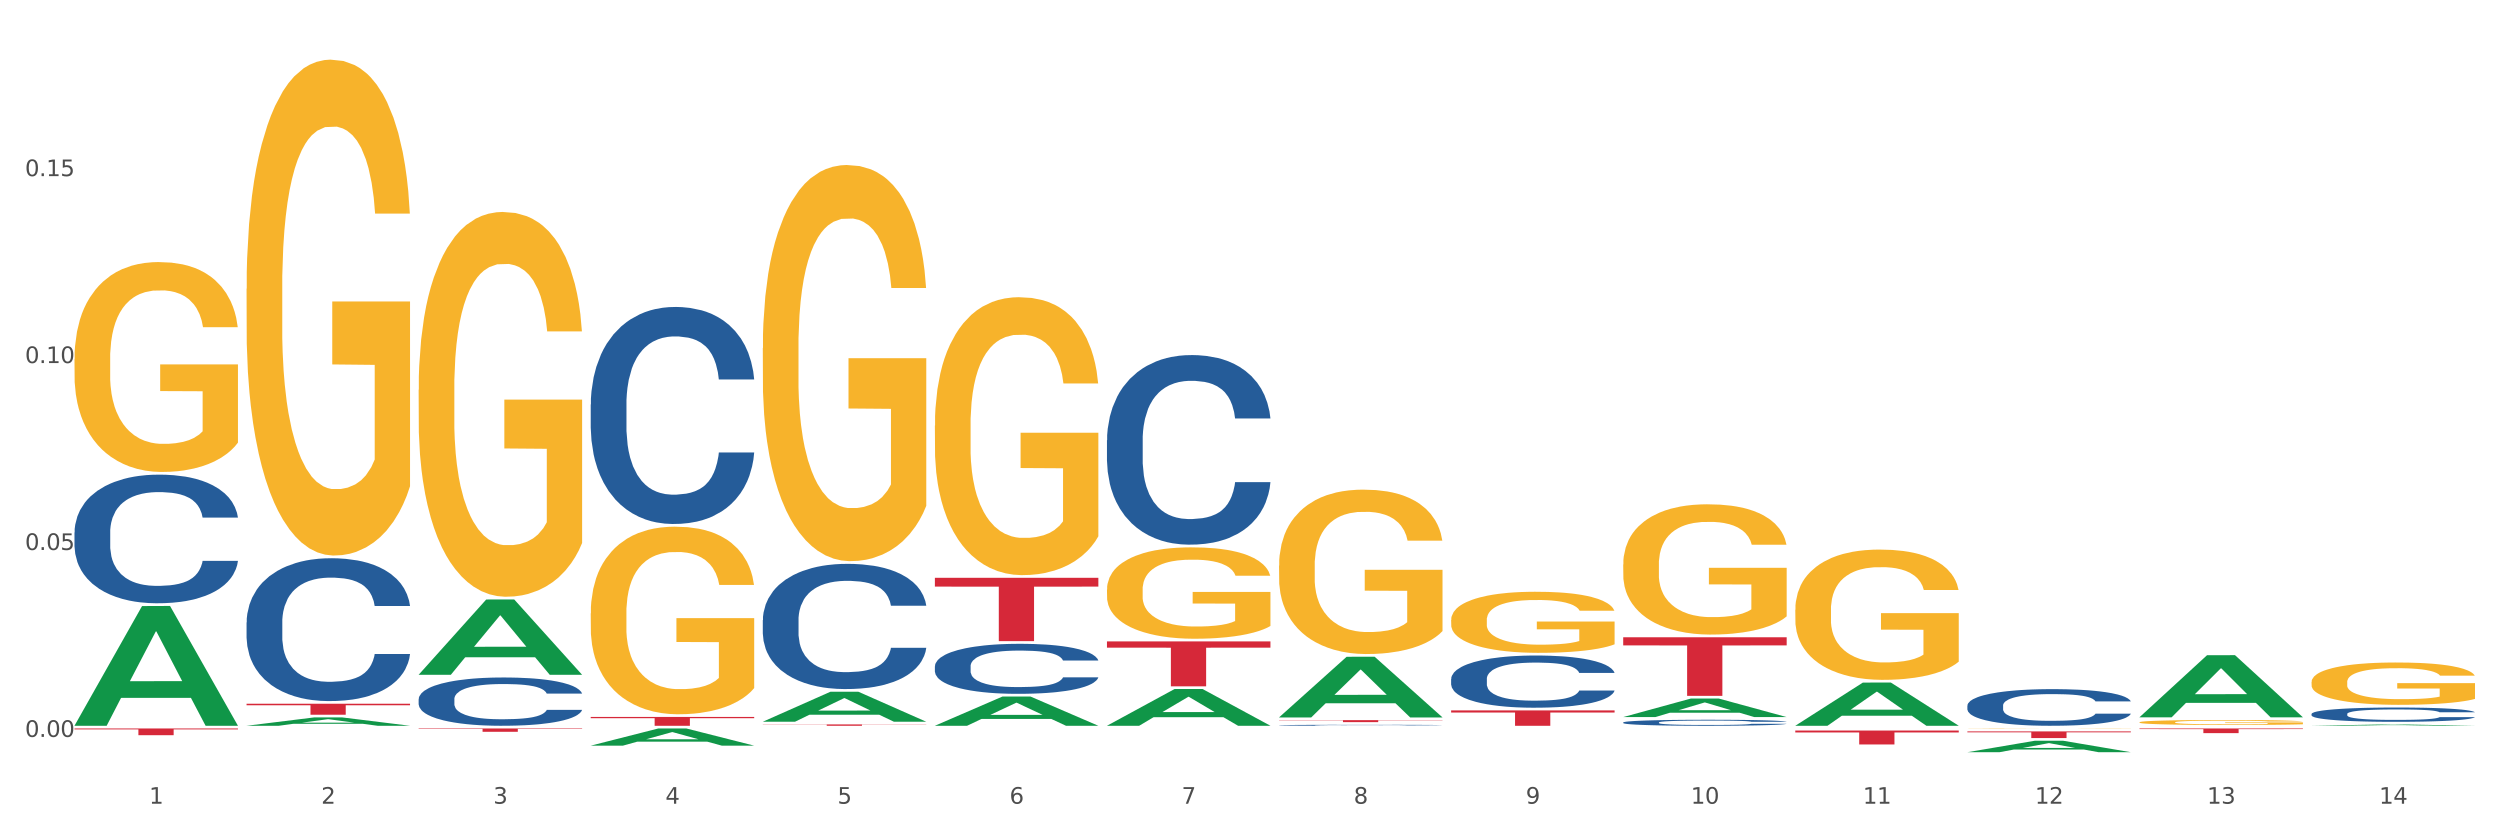 <?xml version="1.0" encoding="utf-8" standalone="no"?>
<!DOCTYPE svg PUBLIC "-//W3C//DTD SVG 1.1//EN"
  "http://www.w3.org/Graphics/SVG/1.1/DTD/svg11.dtd">
<svg xmlns:xlink="http://www.w3.org/1999/xlink" width="1080pt" height="360pt" viewBox="0 0 1080 360" xmlns="http://www.w3.org/2000/svg" version="1.1">
 <rect x="0" y="0" width="1080" height="360" fill="#333333" stroke="none"/>
 <defs>
  <style type="text/css">*{stroke-linejoin: round; stroke-linecap: butt}</style>
 </defs>
 <g id="figure_1">
  <g id="patch_1">
   <path d="M 0 360 
L 1080 360 
L 1080 0 
L 0 0 
z
" style="fill: #ffffff; stroke: #ffffff; stroke-linejoin: miter"/>
  </g>
  <g id="axes_1">
   <g id="matplotlib.axis_1">
    <g id="xtick_1">
     <g id="text_1">
      <!-- 1 -->
      <g style="fill: #4d4d4d" transform="translate(64.432 347.204) scale(0.096 -0.096)">
       <defs>
        <path id="DejaVuSans-31" d="M 794 531 
L 1825 531 
L 1825 4091 
L 703 3866 
L 703 4441 
L 1819 4666 
L 2450 4666 
L 2450 531 
L 3481 531 
L 3481 0 
L 794 0 
L 794 531 
z
" transform="scale(0.016)"/>
       </defs>
       <use xlink:href="#DejaVuSans-31"/>
      </g>
     </g>
    </g>
    <g id="xtick_2">
     <g id="text_2">
      <!-- 2 -->
      <g style="fill: #4d4d4d" transform="translate(138.771 347.204) scale(0.096 -0.096)">
       <defs>
        <path id="DejaVuSans-32" d="M 1228 531 
L 3431 531 
L 3431 0 
L 469 0 
L 469 531 
Q 828 903 1448 1529 
Q 2069 2156 2228 2338 
Q 2531 2678 2651 2914 
Q 2772 3150 2772 3378 
Q 2772 3750 2511 3984 
Q 2250 4219 1831 4219 
Q 1534 4219 1204 4116 
Q 875 4013 500 3803 
L 500 4441 
Q 881 4594 1212 4672 
Q 1544 4750 1819 4750 
Q 2544 4750 2975 4387 
Q 3406 4025 3406 3419 
Q 3406 3131 3298 2873 
Q 3191 2616 2906 2266 
Q 2828 2175 2409 1742 
Q 1991 1309 1228 531 
z
" transform="scale(0.016)"/>
       </defs>
       <use xlink:href="#DejaVuSans-32"/>
      </g>
     </g>
    </g>
    <g id="xtick_3">
     <g id="text_3">
      <!-- 3 -->
      <g style="fill: #4d4d4d" transform="translate(213.109 347.204) scale(0.096 -0.096)">
       <defs>
        <path id="DejaVuSans-33" d="M 2597 2516 
Q 3050 2419 3304 2112 
Q 3559 1806 3559 1356 
Q 3559 666 3084 287 
Q 2609 -91 1734 -91 
Q 1441 -91 1130 -33 
Q 819 25 488 141 
L 488 750 
Q 750 597 1062 519 
Q 1375 441 1716 441 
Q 2309 441 2620 675 
Q 2931 909 2931 1356 
Q 2931 1769 2642 2001 
Q 2353 2234 1838 2234 
L 1294 2234 
L 1294 2753 
L 1863 2753 
Q 2328 2753 2575 2939 
Q 2822 3125 2822 3475 
Q 2822 3834 2567 4026 
Q 2313 4219 1838 4219 
Q 1578 4219 1281 4162 
Q 984 4106 628 3988 
L 628 4550 
Q 988 4650 1302 4700 
Q 1616 4750 1894 4750 
Q 2613 4750 3031 4423 
Q 3450 4097 3450 3541 
Q 3450 3153 3228 2886 
Q 3006 2619 2597 2516 
z
" transform="scale(0.016)"/>
       </defs>
       <use xlink:href="#DejaVuSans-33"/>
      </g>
     </g>
    </g>
    <g id="xtick_4">
     <g id="text_4">
      <!-- 4 -->
      <g style="fill: #4d4d4d" transform="translate(287.448 347.204) scale(0.096 -0.096)">
       <defs>
        <path id="DejaVuSans-34" d="M 2419 4116 
L 825 1625 
L 2419 1625 
L 2419 4116 
z
M 2253 4666 
L 3047 4666 
L 3047 1625 
L 3713 1625 
L 3713 1100 
L 3047 1100 
L 3047 0 
L 2419 0 
L 2419 1100 
L 313 1100 
L 313 1709 
L 2253 4666 
z
" transform="scale(0.016)"/>
       </defs>
       <use xlink:href="#DejaVuSans-34"/>
      </g>
     </g>
    </g>
    <g id="xtick_5">
     <g id="text_5">
      <!-- 5 -->
      <g style="fill: #4d4d4d" transform="translate(361.787 347.204) scale(0.096 -0.096)">
       <defs>
        <path id="DejaVuSans-35" d="M 691 4666 
L 3169 4666 
L 3169 4134 
L 1269 4134 
L 1269 2991 
Q 1406 3038 1543 3061 
Q 1681 3084 1819 3084 
Q 2600 3084 3056 2656 
Q 3513 2228 3513 1497 
Q 3513 744 3044 326 
Q 2575 -91 1722 -91 
Q 1428 -91 1123 -41 
Q 819 9 494 109 
L 494 744 
Q 775 591 1075 516 
Q 1375 441 1709 441 
Q 2250 441 2565 725 
Q 2881 1009 2881 1497 
Q 2881 1984 2565 2268 
Q 2250 2553 1709 2553 
Q 1456 2553 1204 2497 
Q 953 2441 691 2322 
L 691 4666 
z
" transform="scale(0.016)"/>
       </defs>
       <use xlink:href="#DejaVuSans-35"/>
      </g>
     </g>
    </g>
    <g id="xtick_6">
     <g id="text_6">
      <!-- 6 -->
      <g style="fill: #4d4d4d" transform="translate(436.125 347.204) scale(0.096 -0.096)">
       <defs>
        <path id="DejaVuSans-36" d="M 2113 2584 
Q 1688 2584 1439 2293 
Q 1191 2003 1191 1497 
Q 1191 994 1439 701 
Q 1688 409 2113 409 
Q 2538 409 2786 701 
Q 3034 994 3034 1497 
Q 3034 2003 2786 2293 
Q 2538 2584 2113 2584 
z
M 3366 4563 
L 3366 3988 
Q 3128 4100 2886 4159 
Q 2644 4219 2406 4219 
Q 1781 4219 1451 3797 
Q 1122 3375 1075 2522 
Q 1259 2794 1537 2939 
Q 1816 3084 2150 3084 
Q 2853 3084 3261 2657 
Q 3669 2231 3669 1497 
Q 3669 778 3244 343 
Q 2819 -91 2113 -91 
Q 1303 -91 875 529 
Q 447 1150 447 2328 
Q 447 3434 972 4092 
Q 1497 4750 2381 4750 
Q 2619 4750 2861 4703 
Q 3103 4656 3366 4563 
z
" transform="scale(0.016)"/>
       </defs>
       <use xlink:href="#DejaVuSans-36"/>
      </g>
     </g>
    </g>
    <g id="xtick_7">
     <g id="text_7">
      <!-- 7 -->
      <g style="fill: #4d4d4d" transform="translate(510.464 347.204) scale(0.096 -0.096)">
       <defs>
        <path id="DejaVuSans-37" d="M 525 4666 
L 3525 4666 
L 3525 4397 
L 1831 0 
L 1172 0 
L 2766 4134 
L 525 4134 
L 525 4666 
z
" transform="scale(0.016)"/>
       </defs>
       <use xlink:href="#DejaVuSans-37"/>
      </g>
     </g>
    </g>
    <g id="xtick_8">
     <g id="text_8">
      <!-- 8 -->
      <g style="fill: #4d4d4d" transform="translate(584.803 347.204) scale(0.096 -0.096)">
       <defs>
        <path id="DejaVuSans-38" d="M 2034 2216 
Q 1584 2216 1326 1975 
Q 1069 1734 1069 1313 
Q 1069 891 1326 650 
Q 1584 409 2034 409 
Q 2484 409 2743 651 
Q 3003 894 3003 1313 
Q 3003 1734 2745 1975 
Q 2488 2216 2034 2216 
z
M 1403 2484 
Q 997 2584 770 2862 
Q 544 3141 544 3541 
Q 544 4100 942 4425 
Q 1341 4750 2034 4750 
Q 2731 4750 3128 4425 
Q 3525 4100 3525 3541 
Q 3525 3141 3298 2862 
Q 3072 2584 2669 2484 
Q 3125 2378 3379 2068 
Q 3634 1759 3634 1313 
Q 3634 634 3220 271 
Q 2806 -91 2034 -91 
Q 1263 -91 848 271 
Q 434 634 434 1313 
Q 434 1759 690 2068 
Q 947 2378 1403 2484 
z
M 1172 3481 
Q 1172 3119 1398 2916 
Q 1625 2713 2034 2713 
Q 2441 2713 2670 2916 
Q 2900 3119 2900 3481 
Q 2900 3844 2670 4047 
Q 2441 4250 2034 4250 
Q 1625 4250 1398 4047 
Q 1172 3844 1172 3481 
z
" transform="scale(0.016)"/>
       </defs>
       <use xlink:href="#DejaVuSans-38"/>
      </g>
     </g>
    </g>
    <g id="xtick_9">
     <g id="text_9">
      <!-- 9 -->
      <g style="fill: #4d4d4d" transform="translate(659.142 347.204) scale(0.096 -0.096)">
       <defs>
        <path id="DejaVuSans-39" d="M 703 97 
L 703 672 
Q 941 559 1184 500 
Q 1428 441 1663 441 
Q 2288 441 2617 861 
Q 2947 1281 2994 2138 
Q 2813 1869 2534 1725 
Q 2256 1581 1919 1581 
Q 1219 1581 811 2004 
Q 403 2428 403 3163 
Q 403 3881 828 4315 
Q 1253 4750 1959 4750 
Q 2769 4750 3195 4129 
Q 3622 3509 3622 2328 
Q 3622 1225 3098 567 
Q 2575 -91 1691 -91 
Q 1453 -91 1209 -44 
Q 966 3 703 97 
z
M 1959 2075 
Q 2384 2075 2632 2365 
Q 2881 2656 2881 3163 
Q 2881 3666 2632 3958 
Q 2384 4250 1959 4250 
Q 1534 4250 1286 3958 
Q 1038 3666 1038 3163 
Q 1038 2656 1286 2365 
Q 1534 2075 1959 2075 
z
" transform="scale(0.016)"/>
       </defs>
       <use xlink:href="#DejaVuSans-39"/>
      </g>
     </g>
    </g>
    <g id="xtick_10">
     <g id="text_10">
      <!-- 10 -->
      <g style="fill: #4d4d4d" transform="translate(730.426 347.204) scale(0.096 -0.096)">
       <defs>
        <path id="DejaVuSans-30" d="M 2034 4250 
Q 1547 4250 1301 3770 
Q 1056 3291 1056 2328 
Q 1056 1369 1301 889 
Q 1547 409 2034 409 
Q 2525 409 2770 889 
Q 3016 1369 3016 2328 
Q 3016 3291 2770 3770 
Q 2525 4250 2034 4250 
z
M 2034 4750 
Q 2819 4750 3233 4129 
Q 3647 3509 3647 2328 
Q 3647 1150 3233 529 
Q 2819 -91 2034 -91 
Q 1250 -91 836 529 
Q 422 1150 422 2328 
Q 422 3509 836 4129 
Q 1250 4750 2034 4750 
z
" transform="scale(0.016)"/>
       </defs>
       <use xlink:href="#DejaVuSans-31"/>
       <use xlink:href="#DejaVuSans-30" transform="translate(63.623 0)"/>
      </g>
     </g>
    </g>
    <g id="xtick_11">
     <g id="text_11">
      <!-- 11 -->
      <g style="fill: #4d4d4d" transform="translate(804.765 347.204) scale(0.096 -0.096)">
       <use xlink:href="#DejaVuSans-31"/>
       <use xlink:href="#DejaVuSans-31" transform="translate(63.623 0)"/>
      </g>
     </g>
    </g>
    <g id="xtick_12">
     <g id="text_12">
      <!-- 12 -->
      <g style="fill: #4d4d4d" transform="translate(879.104 347.204) scale(0.096 -0.096)">
       <use xlink:href="#DejaVuSans-31"/>
       <use xlink:href="#DejaVuSans-32" transform="translate(63.623 0)"/>
      </g>
     </g>
    </g>
    <g id="xtick_13">
     <g id="text_13">
      <!-- 13 -->
      <g style="fill: #4d4d4d" transform="translate(953.442 347.204) scale(0.096 -0.096)">
       <use xlink:href="#DejaVuSans-31"/>
       <use xlink:href="#DejaVuSans-33" transform="translate(63.623 0)"/>
      </g>
     </g>
    </g>
    <g id="xtick_14">
     <g id="text_14">
      <!-- 14 -->
      <g style="fill: #4d4d4d" transform="translate(1027.781 347.204) scale(0.096 -0.096)">
       <use xlink:href="#DejaVuSans-31"/>
       <use xlink:href="#DejaVuSans-34" transform="translate(63.623 0)"/>
      </g>
     </g>
    </g>
    <g id="xtick_15"/>
    <g id="xtick_16"/>
    <g id="xtick_17"/>
    <g id="xtick_18"/>
    <g id="xtick_19"/>
    <g id="xtick_20"/>
    <g id="xtick_21"/>
    <g id="xtick_22"/>
    <g id="xtick_23"/>
    <g id="xtick_24"/>
    <g id="xtick_25"/>
    <g id="xtick_26"/>
    <g id="xtick_27"/>
   </g>
   <g id="matplotlib.axis_2">
    <g id="ytick_1">
     <g id="text_15">
      <!-- 0.00 -->
      <g style="fill: #4d4d4d" transform="translate(10.8 318.338) scale(0.096 -0.096)">
       <defs>
        <path id="DejaVuSans-2e" d="M 684 794 
L 1344 794 
L 1344 0 
L 684 0 
L 684 794 
z
" transform="scale(0.016)"/>
       </defs>
       <use xlink:href="#DejaVuSans-30"/>
       <use xlink:href="#DejaVuSans-2e" transform="translate(63.623 0)"/>
       <use xlink:href="#DejaVuSans-30" transform="translate(95.41 0)"/>
       <use xlink:href="#DejaVuSans-30" transform="translate(159.033 0)"/>
      </g>
     </g>
    </g>
    <g id="ytick_2">
     <g id="text_16">
      <!-- 0.05 -->
      <g style="fill: #4d4d4d" transform="translate(10.8 237.59) scale(0.096 -0.096)">
       <use xlink:href="#DejaVuSans-30"/>
       <use xlink:href="#DejaVuSans-2e" transform="translate(63.623 0)"/>
       <use xlink:href="#DejaVuSans-30" transform="translate(95.41 0)"/>
       <use xlink:href="#DejaVuSans-35" transform="translate(159.033 0)"/>
      </g>
     </g>
    </g>
    <g id="ytick_3">
     <g id="text_17">
      <!-- 0.10 -->
      <g style="fill: #4d4d4d" transform="translate(10.8 156.842) scale(0.096 -0.096)">
       <use xlink:href="#DejaVuSans-30"/>
       <use xlink:href="#DejaVuSans-2e" transform="translate(63.623 0)"/>
       <use xlink:href="#DejaVuSans-31" transform="translate(95.41 0)"/>
       <use xlink:href="#DejaVuSans-30" transform="translate(159.033 0)"/>
      </g>
     </g>
    </g>
    <g id="ytick_4">
     <g id="text_18">
      <!-- 0.15 -->
      <g style="fill: #4d4d4d" transform="translate(10.8 76.094) scale(0.096 -0.096)">
       <use xlink:href="#DejaVuSans-30"/>
       <use xlink:href="#DejaVuSans-2e" transform="translate(63.623 0)"/>
       <use xlink:href="#DejaVuSans-31" transform="translate(95.41 0)"/>
       <use xlink:href="#DejaVuSans-35" transform="translate(159.033 0)"/>
      </g>
     </g>
    </g>
    <g id="ytick_5"/>
    <g id="ytick_6"/>
    <g id="ytick_7"/>
    <g id="ytick_8"/>
   </g>
   <g id="PolyCollection_1">
    <path d="M 32.175 313.438 
L 32.248 313.39 
L 61.37 261.815 
L 73.456 261.766 
L 102.797 313.535 
L 88.818 313.535 
L 82.484 301.48 
L 52.415 301.48 
L 52.197 301.675 
L 46.081 313.535 
L 32.175 313.535 
L 32.175 313.438 
L 56.201 294.286 
L 78.698 294.237 
L 67.559 272.8 
L 67.413 272.703 
L 67.267 272.849 
L 56.128 294.237 
L 56.201 294.286 
L 32.175 313.438 
z
" clip-path="url(#p557c55e658)" style="fill: #109648"/>
    <path d="M 255.191 309.724 
L 325.813 309.724 
L 325.813 310.254 
L 298.033 310.258 
L 298.033 313.535 
L 282.804 313.535 
L 282.804 310.258 
L 255.191 310.254 
L 255.191 309.728 
L 255.191 309.724 
z
" clip-path="url(#p557c55e658)" style="fill: #d62839"/>
    <path d="M 180.852 314.691 
L 251.474 314.691 
L 251.474 314.893 
L 223.694 314.894 
L 223.694 316.142 
L 208.465 316.142 
L 208.465 314.894 
L 180.852 314.893 
L 180.852 314.692 
L 180.852 314.691 
z
" clip-path="url(#p557c55e658)" style="fill: #d62839"/>
    <path d="M 106.514 304.026 
L 177.135 304.026 
L 177.135 304.685 
L 149.355 304.689 
L 149.355 308.764 
L 134.126 308.764 
L 134.126 304.689 
L 106.514 304.685 
L 106.514 304.031 
L 106.514 304.026 
z
" clip-path="url(#p557c55e658)" style="fill: #d62839"/>
    <path d="M 32.175 314.691 
L 102.797 314.691 
L 102.797 315.094 
L 75.017 315.097 
L 75.017 317.592 
L 59.788 317.592 
L 59.788 315.097 
L 32.175 315.094 
L 32.175 314.694 
L 32.175 314.691 
z
" clip-path="url(#p557c55e658)" style="fill: #d62839"/>
    <path d="M 106.514 268.884 
L 106.597 268.828 
L 106.597 267.25 
L 106.848 265.108 
L 107.766 261.163 
L 108.935 258.176 
L 110.938 254.681 
L 112.023 253.216 
L 113.442 251.581 
L 116.364 248.932 
L 119.703 246.678 
L 122.04 245.438 
L 123.794 244.649 
L 127.717 243.24 
L 129.971 242.62 
L 132.308 242.113 
L 134.312 241.774 
L 137.651 241.38 
L 140.322 241.211 
L 143.411 241.154 
L 145.998 241.211 
L 149.421 241.436 
L 154.43 242.113 
L 156.35 242.507 
L 158.937 243.183 
L 161.609 244.085 
L 163.779 244.987 
L 166.283 246.283 
L 168.871 247.974 
L 171.376 250.116 
L 173.129 252.089 
L 174.548 254.174 
L 175.8 256.71 
L 176.718 259.472 
L 177.135 261.783 
L 161.859 261.783 
L 161.442 259.697 
L 160.607 257.443 
L 159.772 255.921 
L 158.854 254.681 
L 157.435 253.272 
L 156.183 252.37 
L 154.096 251.3 
L 152.176 250.623 
L 150.59 250.229 
L 148.67 249.89 
L 144.579 249.552 
L 141.658 249.552 
L 139.821 249.665 
L 137.567 249.947 
L 135.647 250.341 
L 133.393 251.018 
L 131.64 251.75 
L 129.887 252.709 
L 128.886 253.385 
L 127.383 254.625 
L 126.381 255.639 
L 125.046 257.387 
L 124.294 258.627 
L 122.959 261.839 
L 122.374 264.206 
L 122.124 265.841 
L 121.957 267.644 
L 121.957 276.437 
L 122.458 280.382 
L 122.875 282.073 
L 123.543 283.989 
L 124.795 286.469 
L 126.632 288.893 
L 128.552 290.64 
L 130.138 291.711 
L 131.64 292.5 
L 133.143 293.12 
L 134.979 293.684 
L 136.482 294.022 
L 138.736 294.36 
L 141.407 294.529 
L 143.494 294.529 
L 147.751 294.247 
L 149.671 293.966 
L 151.508 293.571 
L 153.511 292.951 
L 155.097 292.275 
L 156.016 291.767 
L 157.518 290.697 
L 158.687 289.569 
L 159.689 288.273 
L 160.357 287.146 
L 161.108 285.455 
L 161.692 283.539 
L 161.859 282.524 
L 177.135 282.524 
L 176.802 284.553 
L 176.217 286.526 
L 175.049 289.175 
L 174.13 290.697 
L 172.711 292.556 
L 171.209 294.135 
L 169.122 295.882 
L 167.202 297.178 
L 165.198 298.305 
L 163.028 299.32 
L 159.104 300.729 
L 157.685 301.123 
L 154.68 301.8 
L 152.343 302.194 
L 148.92 302.589 
L 145.414 302.814 
L 141.741 302.871 
L 138.486 302.758 
L 134.896 302.42 
L 132.642 302.082 
L 130.138 301.574 
L 127.216 300.785 
L 124.461 299.827 
L 121.874 298.7 
L 119.453 297.404 
L 117.199 295.938 
L 114.277 293.515 
L 112.107 291.147 
L 110.521 288.949 
L 109.435 287.089 
L 108.35 284.722 
L 107.766 283.088 
L 106.848 279.142 
L 106.514 275.479 
L 106.514 268.884 
z
" clip-path="url(#p557c55e658)" style="fill: #255c99"/>
    <path d="M 998.578 294.651 
L 998.662 294.635 
L 998.662 294.033 
L 998.828 293.515 
L 999.662 292.263 
L 1000.913 291.227 
L 1001.83 290.676 
L 1002.747 290.225 
L 1003.831 289.774 
L 1005.165 289.306 
L 1007.583 288.621 
L 1009.084 288.27 
L 1010.918 287.903 
L 1014.253 287.368 
L 1016.671 287.068 
L 1019.173 286.817 
L 1023.258 286.517 
L 1025.926 286.383 
L 1028.761 286.283 
L 1032.18 286.216 
L 1034.765 286.199 
L 1040.434 286.249 
L 1045.27 286.4 
L 1047.605 286.517 
L 1050.607 286.717 
L 1052.191 286.851 
L 1054.775 287.118 
L 1057.444 287.469 
L 1059.278 287.769 
L 1062.029 288.337 
L 1064.114 288.905 
L 1066.032 289.607 
L 1067.032 290.091 
L 1067.783 290.542 
L 1068.45 291.06 
L 1069.117 291.878 
L 1054.108 291.878 
L 1053.525 291.294 
L 1052.608 290.743 
L 1051.274 290.208 
L 1050.106 289.874 
L 1048.105 289.456 
L 1046.271 289.189 
L 1044.353 288.989 
L 1042.019 288.822 
L 1040.184 288.738 
L 1037.599 288.671 
L 1032.513 288.688 
L 1029.095 288.822 
L 1026.76 288.989 
L 1025.259 289.139 
L 1023.925 289.306 
L 1022.425 289.54 
L 1020.674 289.891 
L 1019.423 290.208 
L 1018.172 290.609 
L 1017.172 291.01 
L 1016.255 291.478 
L 1015.504 291.979 
L 1014.92 292.496 
L 1014.42 293.131 
L 1014.003 294.184 
L 1014.003 296.472 
L 1014.17 296.99 
L 1014.587 297.675 
L 1015.087 298.192 
L 1015.921 298.81 
L 1016.671 299.228 
L 1018.089 299.829 
L 1019.673 300.33 
L 1020.924 300.648 
L 1022.174 300.915 
L 1024.342 301.283 
L 1026.76 301.583 
L 1028.845 301.767 
L 1031.68 301.934 
L 1033.597 302.001 
L 1035.265 302.034 
L 1039.35 302.034 
L 1042.269 301.984 
L 1045.52 301.867 
L 1048.022 301.717 
L 1050.106 301.533 
L 1052.441 301.232 
L 1053.942 300.948 
L 1053.942 297.457 
L 1035.598 297.441 
L 1035.598 295.119 
L 1069.2 295.119 
L 1069.2 301.934 
L 1067.783 302.285 
L 1066.198 302.602 
L 1064.531 302.886 
L 1062.029 303.237 
L 1059.028 303.571 
L 1056.36 303.805 
L 1053.525 304.005 
L 1050.19 304.189 
L 1045.854 304.356 
L 1043.186 304.423 
L 1039.851 304.473 
L 1035.932 304.49 
L 1032.513 304.456 
L 1029.178 304.373 
L 1025.676 304.222 
L 1022.258 304.005 
L 1019.673 303.788 
L 1017.088 303.521 
L 1014.337 303.17 
L 1012.169 302.836 
L 1010.501 302.535 
L 1008.667 302.151 
L 1006.666 301.65 
L 1005.165 301.199 
L 1003.831 300.731 
L 1002.414 300.13 
L 1001.413 299.612 
L 1000.413 298.961 
L 999.829 298.476 
L 999.162 297.725 
L 998.662 296.672 
L 998.578 294.651 
z
" clip-path="url(#p557c55e658)" style="fill: #f7b32b"/>
    <path d="M 924.24 312.031 
L 924.323 312.029 
L 924.323 311.958 
L 924.49 311.897 
L 925.323 311.749 
L 926.574 311.627 
L 927.491 311.562 
L 928.408 311.509 
L 929.492 311.456 
L 930.826 311.401 
L 933.244 311.32 
L 934.745 311.279 
L 936.58 311.236 
L 939.915 311.173 
L 942.333 311.137 
L 944.834 311.108 
L 948.92 311.072 
L 951.588 311.057 
L 954.423 311.045 
L 957.841 311.037 
L 960.426 311.035 
L 966.096 311.041 
L 970.932 311.058 
L 973.266 311.072 
L 976.268 311.096 
L 977.852 311.112 
L 980.437 311.143 
L 983.105 311.184 
L 984.939 311.22 
L 987.691 311.287 
L 989.775 311.354 
L 991.693 311.436 
L 992.693 311.494 
L 993.444 311.547 
L 994.111 311.608 
L 994.778 311.704 
L 979.77 311.704 
L 979.186 311.635 
L 978.269 311.57 
L 976.935 311.507 
L 975.768 311.468 
L 973.766 311.419 
L 971.932 311.387 
L 970.014 311.364 
L 967.68 311.344 
L 965.845 311.334 
L 963.261 311.326 
L 958.175 311.328 
L 954.756 311.344 
L 952.422 311.364 
L 950.921 311.381 
L 949.587 311.401 
L 948.086 311.429 
L 946.335 311.47 
L 945.084 311.507 
L 943.834 311.555 
L 942.833 311.602 
L 941.916 311.657 
L 941.165 311.716 
L 940.582 311.777 
L 940.081 311.852 
L 939.665 311.976 
L 939.665 312.245 
L 939.831 312.307 
L 940.248 312.387 
L 940.749 312.448 
L 941.582 312.521 
L 942.333 312.57 
L 943.75 312.641 
L 945.334 312.7 
L 946.585 312.738 
L 947.836 312.769 
L 950.004 312.812 
L 952.422 312.848 
L 954.506 312.869 
L 957.341 312.889 
L 959.259 312.897 
L 960.926 312.901 
L 965.012 312.901 
L 967.93 312.895 
L 971.182 312.881 
L 973.683 312.864 
L 975.768 312.842 
L 978.102 312.807 
L 979.603 312.773 
L 979.603 312.362 
L 961.26 312.36 
L 961.26 312.086 
L 994.861 312.086 
L 994.861 312.889 
L 993.444 312.931 
L 991.86 312.968 
L 990.192 313.001 
L 987.691 313.043 
L 984.689 313.082 
L 982.021 313.11 
L 979.186 313.133 
L 975.851 313.155 
L 971.515 313.175 
L 968.847 313.182 
L 965.512 313.188 
L 961.593 313.19 
L 958.175 313.186 
L 954.84 313.177 
L 951.338 313.159 
L 947.919 313.133 
L 945.334 313.108 
L 942.75 313.076 
L 939.998 313.035 
L 937.83 312.995 
L 936.163 312.96 
L 934.328 312.915 
L 932.327 312.856 
L 930.826 312.803 
L 929.492 312.747 
L 928.075 312.677 
L 927.074 312.616 
L 926.074 312.539 
L 925.49 312.482 
L 924.823 312.393 
L 924.323 312.269 
L 924.24 312.031 
z
" clip-path="url(#p557c55e658)" style="fill: #f7b32b"/>
    <path d="M 849.901 314.749 
L 849.984 314.749 
L 849.984 314.745 
L 850.151 314.741 
L 850.985 314.733 
L 852.235 314.726 
L 853.153 314.722 
L 854.07 314.719 
L 855.154 314.716 
L 856.488 314.712 
L 858.906 314.708 
L 860.407 314.705 
L 862.241 314.703 
L 865.576 314.699 
L 867.994 314.697 
L 870.495 314.695 
L 874.581 314.693 
L 877.249 314.692 
L 880.084 314.692 
L 883.502 314.691 
L 886.087 314.691 
L 891.757 314.691 
L 896.593 314.692 
L 898.927 314.693 
L 901.929 314.695 
L 903.513 314.696 
L 906.098 314.697 
L 908.766 314.7 
L 910.601 314.702 
L 913.352 314.706 
L 915.436 314.71 
L 917.354 314.714 
L 918.355 314.718 
L 919.105 314.721 
L 919.772 314.724 
L 920.439 314.73 
L 905.431 314.73 
L 904.847 314.726 
L 903.93 314.722 
L 902.596 314.719 
L 901.429 314.716 
L 899.428 314.713 
L 897.593 314.712 
L 895.676 314.71 
L 893.341 314.709 
L 891.507 314.708 
L 888.922 314.708 
L 883.836 314.708 
L 880.417 314.709 
L 878.083 314.71 
L 876.582 314.711 
L 875.248 314.712 
L 873.747 314.714 
L 871.996 314.716 
L 870.745 314.719 
L 869.495 314.721 
L 868.494 314.724 
L 867.577 314.727 
L 866.827 314.731 
L 866.243 314.734 
L 865.743 314.739 
L 865.326 314.746 
L 865.326 314.762 
L 865.493 314.765 
L 865.91 314.77 
L 866.41 314.773 
L 867.244 314.778 
L 867.994 314.78 
L 869.411 314.785 
L 870.996 314.788 
L 872.246 314.79 
L 873.497 314.792 
L 875.665 314.795 
L 878.083 314.797 
L 880.167 314.798 
L 883.002 314.799 
L 884.92 314.799 
L 886.587 314.8 
L 890.673 314.8 
L 893.591 314.799 
L 896.843 314.799 
L 899.344 314.798 
L 901.429 314.796 
L 903.763 314.794 
L 905.264 314.792 
L 905.264 314.768 
L 886.921 314.768 
L 886.921 314.752 
L 920.523 314.752 
L 920.523 314.799 
L 919.105 314.801 
L 917.521 314.804 
L 915.853 314.806 
L 913.352 314.808 
L 910.35 314.81 
L 907.682 314.812 
L 904.847 314.813 
L 901.512 314.814 
L 897.177 314.816 
L 894.508 314.816 
L 891.173 314.816 
L 887.254 314.817 
L 883.836 314.816 
L 880.501 314.816 
L 876.999 314.815 
L 873.58 314.813 
L 870.996 314.812 
L 868.411 314.81 
L 865.659 314.807 
L 863.492 314.805 
L 861.824 314.803 
L 859.99 314.8 
L 857.989 314.797 
L 856.488 314.794 
L 855.154 314.791 
L 853.736 314.787 
L 852.736 314.783 
L 851.735 314.779 
L 851.151 314.775 
L 850.484 314.77 
L 849.984 314.763 
L 849.901 314.749 
z
" clip-path="url(#p557c55e658)" style="fill: #f7b32b"/>
    <path d="M 775.562 263.425 
L 775.645 263.373 
L 775.645 261.523 
L 775.812 259.93 
L 776.646 256.074 
L 777.897 252.888 
L 778.814 251.191 
L 779.731 249.804 
L 780.815 248.416 
L 782.149 246.977 
L 784.567 244.869 
L 786.068 243.79 
L 787.902 242.659 
L 791.237 241.014 
L 793.655 240.089 
L 796.157 239.318 
L 800.242 238.393 
L 802.91 237.981 
L 805.745 237.673 
L 809.164 237.467 
L 811.748 237.416 
L 817.418 237.57 
L 822.254 238.033 
L 824.589 238.393 
L 827.59 239.009 
L 829.175 239.421 
L 831.759 240.243 
L 834.427 241.322 
L 836.262 242.248 
L 839.013 243.995 
L 841.098 245.743 
L 843.015 247.902 
L 844.016 249.392 
L 844.766 250.78 
L 845.433 252.374 
L 846.1 254.892 
L 831.092 254.892 
L 830.509 253.093 
L 829.592 251.397 
L 828.257 249.752 
L 827.09 248.724 
L 825.089 247.439 
L 823.255 246.617 
L 821.337 246 
L 819.002 245.486 
L 817.168 245.229 
L 814.583 245.023 
L 809.497 245.075 
L 806.079 245.486 
L 803.744 246 
L 802.243 246.463 
L 800.909 246.977 
L 799.408 247.696 
L 797.657 248.776 
L 796.407 249.752 
L 795.156 250.986 
L 794.156 252.219 
L 793.238 253.659 
L 792.488 255.201 
L 791.904 256.794 
L 791.404 258.747 
L 790.987 261.986 
L 790.987 269.027 
L 791.154 270.621 
L 791.571 272.728 
L 792.071 274.322 
L 792.905 276.224 
L 793.655 277.509 
L 795.073 279.359 
L 796.657 280.901 
L 797.908 281.878 
L 799.158 282.7 
L 801.326 283.831 
L 803.744 284.756 
L 805.829 285.322 
L 808.663 285.836 
L 810.581 286.041 
L 812.249 286.144 
L 816.334 286.144 
L 819.253 285.99 
L 822.504 285.63 
L 825.006 285.167 
L 827.09 284.602 
L 829.425 283.677 
L 830.926 282.803 
L 830.926 272.06 
L 812.582 272.009 
L 812.582 264.864 
L 846.184 264.864 
L 846.184 285.836 
L 844.766 286.915 
L 843.182 287.892 
L 841.515 288.765 
L 839.013 289.845 
L 836.012 290.873 
L 833.344 291.592 
L 830.509 292.209 
L 827.174 292.775 
L 822.838 293.289 
L 820.17 293.494 
L 816.835 293.649 
L 812.916 293.7 
L 809.497 293.597 
L 806.162 293.34 
L 802.66 292.878 
L 799.242 292.209 
L 796.657 291.541 
L 794.072 290.719 
L 791.321 289.639 
L 789.153 288.611 
L 787.485 287.686 
L 785.651 286.504 
L 783.65 284.962 
L 782.149 283.574 
L 780.815 282.135 
L 779.398 280.284 
L 778.397 278.691 
L 777.396 276.686 
L 776.813 275.196 
L 776.146 272.883 
L 775.645 269.644 
L 775.562 263.425 
z
" clip-path="url(#p557c55e658)" style="fill: #f7b32b"/>
    <path d="M 701.223 243.863 
L 701.307 243.812 
L 701.307 241.961 
L 701.474 240.368 
L 702.307 236.513 
L 703.558 233.326 
L 704.475 231.629 
L 705.392 230.241 
L 706.476 228.854 
L 707.81 227.414 
L 710.228 225.307 
L 711.729 224.227 
L 713.563 223.096 
L 716.899 221.452 
L 719.317 220.526 
L 721.818 219.755 
L 725.903 218.83 
L 728.572 218.419 
L 731.406 218.11 
L 734.825 217.905 
L 737.41 217.853 
L 743.08 218.008 
L 747.915 218.47 
L 750.25 218.83 
L 753.252 219.447 
L 754.836 219.858 
L 757.421 220.681 
L 760.089 221.76 
L 761.923 222.685 
L 764.675 224.433 
L 766.759 226.181 
L 768.677 228.34 
L 769.677 229.83 
L 770.428 231.218 
L 771.095 232.812 
L 771.762 235.33 
L 756.754 235.33 
L 756.17 233.531 
L 755.253 231.835 
L 753.919 230.19 
L 752.751 229.162 
L 750.75 227.877 
L 748.916 227.054 
L 746.998 226.438 
L 744.664 225.924 
L 742.829 225.667 
L 740.245 225.461 
L 735.159 225.512 
L 731.74 225.924 
L 729.405 226.438 
L 727.905 226.9 
L 726.571 227.414 
L 725.07 228.134 
L 723.319 229.213 
L 722.068 230.19 
L 720.817 231.424 
L 719.817 232.657 
L 718.9 234.097 
L 718.149 235.639 
L 717.566 237.232 
L 717.065 239.186 
L 716.648 242.424 
L 716.648 249.466 
L 716.815 251.06 
L 717.232 253.167 
L 717.732 254.761 
L 718.566 256.662 
L 719.317 257.948 
L 720.734 259.798 
L 722.318 261.34 
L 723.569 262.317 
L 724.82 263.139 
L 726.987 264.27 
L 729.405 265.195 
L 731.49 265.761 
L 734.325 266.275 
L 736.242 266.48 
L 737.91 266.583 
L 741.996 266.583 
L 744.914 266.429 
L 748.166 266.069 
L 750.667 265.607 
L 752.751 265.041 
L 755.086 264.116 
L 756.587 263.242 
L 756.587 252.499 
L 738.244 252.447 
L 738.244 245.302 
L 771.845 245.302 
L 771.845 266.275 
L 770.428 267.354 
L 768.844 268.331 
L 767.176 269.205 
L 764.675 270.284 
L 761.673 271.312 
L 759.005 272.032 
L 756.17 272.649 
L 752.835 273.214 
L 748.499 273.728 
L 745.831 273.934 
L 742.496 274.088 
L 738.577 274.139 
L 735.159 274.037 
L 731.823 273.78 
L 728.321 273.317 
L 724.903 272.649 
L 722.318 271.98 
L 719.733 271.158 
L 716.982 270.079 
L 714.814 269.051 
L 713.147 268.125 
L 711.312 266.943 
L 709.311 265.401 
L 707.81 264.013 
L 706.476 262.574 
L 705.059 260.723 
L 704.058 259.13 
L 703.058 257.125 
L 702.474 255.634 
L 701.807 253.321 
L 701.307 250.083 
L 701.223 243.863 
z
" clip-path="url(#p557c55e658)" style="fill: #f7b32b"/>
    <path d="M 626.885 267.834 
L 626.968 267.81 
L 626.968 266.942 
L 627.135 266.195 
L 627.969 264.388 
L 629.219 262.893 
L 630.136 262.098 
L 631.054 261.448 
L 632.138 260.797 
L 633.472 260.122 
L 635.89 259.134 
L 637.39 258.628 
L 639.225 258.098 
L 642.56 257.327 
L 644.978 256.893 
L 647.479 256.531 
L 651.565 256.098 
L 654.233 255.905 
L 657.068 255.76 
L 660.486 255.664 
L 663.071 255.64 
L 668.741 255.712 
L 673.577 255.929 
L 675.911 256.098 
L 678.913 256.387 
L 680.497 256.58 
L 683.082 256.965 
L 685.75 257.471 
L 687.584 257.905 
L 690.336 258.724 
L 692.42 259.544 
L 694.338 260.556 
L 695.339 261.255 
L 696.089 261.905 
L 696.756 262.653 
L 697.423 263.833 
L 682.415 263.833 
L 681.831 262.99 
L 680.914 262.195 
L 679.58 261.423 
L 678.413 260.942 
L 676.412 260.339 
L 674.577 259.953 
L 672.66 259.664 
L 670.325 259.423 
L 668.491 259.303 
L 665.906 259.206 
L 660.82 259.231 
L 657.401 259.423 
L 655.067 259.664 
L 653.566 259.881 
L 652.232 260.122 
L 650.731 260.46 
L 648.98 260.966 
L 647.729 261.423 
L 646.479 262.002 
L 645.478 262.58 
L 644.561 263.255 
L 643.811 263.978 
L 643.227 264.725 
L 642.727 265.641 
L 642.31 267.159 
L 642.31 270.46 
L 642.476 271.207 
L 642.893 272.196 
L 643.394 272.943 
L 644.227 273.834 
L 644.978 274.437 
L 646.395 275.304 
L 647.979 276.027 
L 649.23 276.485 
L 650.481 276.871 
L 652.649 277.401 
L 655.067 277.835 
L 657.151 278.1 
L 659.986 278.341 
L 661.904 278.437 
L 663.571 278.485 
L 667.657 278.485 
L 670.575 278.413 
L 673.827 278.244 
L 676.328 278.027 
L 678.413 277.762 
L 680.747 277.329 
L 682.248 276.919 
L 682.248 271.882 
L 663.905 271.858 
L 663.905 268.508 
L 697.506 268.508 
L 697.506 278.341 
L 696.089 278.847 
L 694.505 279.305 
L 692.837 279.714 
L 690.336 280.22 
L 687.334 280.702 
L 684.666 281.04 
L 681.831 281.329 
L 678.496 281.594 
L 674.16 281.835 
L 671.492 281.931 
L 668.157 282.004 
L 664.238 282.028 
L 660.82 281.98 
L 657.485 281.859 
L 653.983 281.642 
L 650.564 281.329 
L 647.979 281.016 
L 645.395 280.63 
L 642.643 280.124 
L 640.475 279.642 
L 638.808 279.208 
L 636.974 278.654 
L 634.972 277.931 
L 633.472 277.28 
L 632.138 276.606 
L 630.72 275.738 
L 629.72 274.991 
L 628.719 274.051 
L 628.135 273.352 
L 627.468 272.268 
L 626.968 270.75 
L 626.885 267.834 
z
" clip-path="url(#p557c55e658)" style="fill: #f7b32b"/>
    <path d="M 552.546 244.342 
L 552.629 244.277 
L 552.629 241.942 
L 552.796 239.931 
L 553.63 235.067 
L 554.881 231.045 
L 555.798 228.904 
L 556.715 227.153 
L 557.799 225.402 
L 559.133 223.585 
L 561.551 220.926 
L 563.052 219.564 
L 564.886 218.137 
L 568.221 216.061 
L 570.639 214.894 
L 573.141 213.921 
L 577.226 212.753 
L 579.894 212.234 
L 582.729 211.845 
L 586.148 211.585 
L 588.732 211.521 
L 594.402 211.715 
L 599.238 212.299 
L 601.573 212.753 
L 604.574 213.531 
L 606.158 214.05 
L 608.743 215.088 
L 611.411 216.45 
L 613.246 217.618 
L 615.997 219.823 
L 618.082 222.029 
L 619.999 224.753 
L 621 226.634 
L 621.75 228.385 
L 622.417 230.396 
L 623.084 233.575 
L 608.076 233.575 
L 607.493 231.304 
L 606.575 229.164 
L 605.241 227.088 
L 604.074 225.791 
L 602.073 224.169 
L 600.239 223.131 
L 598.321 222.353 
L 595.986 221.704 
L 594.152 221.38 
L 591.567 221.121 
L 586.481 221.185 
L 583.063 221.704 
L 580.728 222.353 
L 579.227 222.937 
L 577.893 223.585 
L 576.392 224.494 
L 574.641 225.856 
L 573.391 227.088 
L 572.14 228.645 
L 571.139 230.202 
L 570.222 232.018 
L 569.472 233.964 
L 568.888 235.975 
L 568.388 238.44 
L 567.971 242.526 
L 567.971 251.413 
L 568.138 253.423 
L 568.555 256.083 
L 569.055 258.094 
L 569.889 260.494 
L 570.639 262.115 
L 572.057 264.45 
L 573.641 266.396 
L 574.891 267.629 
L 576.142 268.667 
L 578.31 270.094 
L 580.728 271.261 
L 582.812 271.975 
L 585.647 272.623 
L 587.565 272.883 
L 589.233 273.013 
L 593.318 273.013 
L 596.236 272.818 
L 599.488 272.364 
L 601.99 271.78 
L 604.074 271.067 
L 606.409 269.899 
L 607.909 268.796 
L 607.909 255.24 
L 589.566 255.175 
L 589.566 246.158 
L 623.168 246.158 
L 623.168 272.623 
L 621.75 273.986 
L 620.166 275.218 
L 618.499 276.321 
L 615.997 277.683 
L 612.996 278.98 
L 610.327 279.888 
L 607.493 280.667 
L 604.157 281.38 
L 599.822 282.029 
L 597.154 282.288 
L 593.818 282.483 
L 589.9 282.548 
L 586.481 282.418 
L 583.146 282.094 
L 579.644 281.51 
L 576.226 280.667 
L 573.641 279.823 
L 571.056 278.786 
L 568.305 277.423 
L 566.137 276.126 
L 564.469 274.959 
L 562.635 273.467 
L 560.634 271.521 
L 559.133 269.769 
L 557.799 267.953 
L 556.381 265.618 
L 555.381 263.607 
L 554.38 261.077 
L 553.797 259.196 
L 553.13 256.277 
L 552.629 252.191 
L 552.546 244.342 
z
" clip-path="url(#p557c55e658)" style="fill: #f7b32b"/>
    <path d="M 478.207 254.7 
L 478.291 254.664 
L 478.291 253.366 
L 478.457 252.248 
L 479.291 249.543 
L 480.542 247.308 
L 481.459 246.118 
L 482.376 245.144 
L 483.46 244.17 
L 484.794 243.161 
L 487.212 241.682 
L 488.713 240.925 
L 490.547 240.132 
L 493.882 238.978 
L 496.3 238.329 
L 498.802 237.788 
L 502.887 237.139 
L 505.555 236.85 
L 508.39 236.634 
L 511.809 236.49 
L 514.394 236.454 
L 520.063 236.562 
L 524.899 236.886 
L 527.234 237.139 
L 530.236 237.571 
L 531.82 237.86 
L 534.405 238.437 
L 537.073 239.194 
L 538.907 239.843 
L 541.658 241.069 
L 543.743 242.295 
L 545.661 243.81 
L 546.661 244.856 
L 547.412 245.829 
L 548.079 246.947 
L 548.746 248.714 
L 533.737 248.714 
L 533.154 247.452 
L 532.237 246.262 
L 530.903 245.108 
L 529.735 244.387 
L 527.734 243.485 
L 525.9 242.908 
L 523.982 242.476 
L 521.648 242.115 
L 519.813 241.935 
L 517.228 241.79 
L 512.142 241.827 
L 508.724 242.115 
L 506.389 242.476 
L 504.888 242.8 
L 503.554 243.161 
L 502.054 243.666 
L 500.303 244.423 
L 499.052 245.108 
L 497.801 245.973 
L 496.801 246.839 
L 495.884 247.848 
L 495.133 248.93 
L 494.549 250.048 
L 494.049 251.418 
L 493.632 253.69 
L 493.632 258.63 
L 493.799 259.748 
L 494.216 261.226 
L 494.716 262.344 
L 495.55 263.679 
L 496.3 264.58 
L 497.718 265.878 
L 499.302 266.96 
L 500.553 267.645 
L 501.803 268.222 
L 503.971 269.015 
L 506.389 269.664 
L 508.474 270.061 
L 511.309 270.422 
L 513.226 270.566 
L 514.894 270.638 
L 518.979 270.638 
L 521.898 270.53 
L 525.149 270.277 
L 527.651 269.953 
L 529.735 269.556 
L 532.07 268.907 
L 533.571 268.294 
L 533.571 260.758 
L 515.227 260.722 
L 515.227 255.709 
L 548.829 255.709 
L 548.829 270.422 
L 547.412 271.179 
L 545.827 271.864 
L 544.16 272.477 
L 541.658 273.234 
L 538.657 273.955 
L 535.989 274.46 
L 533.154 274.893 
L 529.819 275.29 
L 525.483 275.65 
L 522.815 275.795 
L 519.48 275.903 
L 515.561 275.939 
L 512.142 275.867 
L 508.807 275.686 
L 505.305 275.362 
L 501.887 274.893 
L 499.302 274.424 
L 496.717 273.847 
L 493.966 273.09 
L 491.798 272.369 
L 490.13 271.72 
L 488.296 270.89 
L 486.295 269.809 
L 484.794 268.835 
L 483.46 267.825 
L 482.043 266.527 
L 481.042 265.409 
L 480.042 264.003 
L 479.458 262.957 
L 478.791 261.335 
L 478.291 259.063 
L 478.207 254.7 
z
" clip-path="url(#p557c55e658)" style="fill: #f7b32b"/>
    <path d="M 403.869 183.873 
L 403.952 183.764 
L 403.952 179.816 
L 404.119 176.416 
L 404.952 168.192 
L 406.203 161.393 
L 407.12 157.774 
L 408.037 154.814 
L 409.121 151.853 
L 410.455 148.782 
L 412.873 144.286 
L 414.374 141.983 
L 416.209 139.571 
L 419.544 136.062 
L 421.962 134.088 
L 424.463 132.443 
L 428.549 130.469 
L 431.217 129.592 
L 434.052 128.934 
L 437.47 128.495 
L 440.055 128.386 
L 445.725 128.715 
L 450.561 129.702 
L 452.895 130.469 
L 455.897 131.785 
L 457.481 132.662 
L 460.066 134.417 
L 462.734 136.72 
L 464.568 138.694 
L 467.32 142.422 
L 469.404 146.15 
L 471.322 150.756 
L 472.322 153.936 
L 473.073 156.897 
L 473.74 160.297 
L 474.407 165.67 
L 459.399 165.67 
L 458.815 161.832 
L 457.898 158.213 
L 456.564 154.704 
L 455.397 152.511 
L 453.396 149.769 
L 451.561 148.015 
L 449.643 146.699 
L 447.309 145.602 
L 445.475 145.054 
L 442.89 144.615 
L 437.804 144.725 
L 434.385 145.602 
L 432.051 146.699 
L 430.55 147.686 
L 429.216 148.782 
L 427.715 150.318 
L 425.964 152.62 
L 424.713 154.704 
L 423.463 157.336 
L 422.462 159.968 
L 421.545 163.038 
L 420.794 166.328 
L 420.211 169.727 
L 419.711 173.894 
L 419.294 180.803 
L 419.294 195.826 
L 419.46 199.226 
L 419.877 203.722 
L 420.378 207.121 
L 421.211 211.178 
L 421.962 213.92 
L 423.379 217.868 
L 424.963 221.157 
L 426.214 223.241 
L 427.465 224.996 
L 429.633 227.408 
L 432.051 229.382 
L 434.135 230.588 
L 436.97 231.685 
L 438.888 232.123 
L 440.555 232.343 
L 444.641 232.343 
L 447.559 232.014 
L 450.811 231.246 
L 453.312 230.259 
L 455.397 229.053 
L 457.731 227.079 
L 459.232 225.215 
L 459.232 202.296 
L 440.889 202.186 
L 440.889 186.944 
L 474.49 186.944 
L 474.49 231.685 
L 473.073 233.988 
L 471.489 236.071 
L 469.821 237.935 
L 467.32 240.238 
L 464.318 242.431 
L 461.65 243.967 
L 458.815 245.283 
L 455.48 246.489 
L 451.144 247.585 
L 448.476 248.024 
L 445.141 248.353 
L 441.222 248.463 
L 437.804 248.243 
L 434.469 247.695 
L 430.967 246.708 
L 427.548 245.283 
L 424.963 243.857 
L 422.379 242.102 
L 419.627 239.8 
L 417.459 237.606 
L 415.792 235.632 
L 413.957 233.11 
L 411.956 229.821 
L 410.455 226.86 
L 409.121 223.789 
L 407.704 219.842 
L 406.703 216.442 
L 405.703 212.165 
L 405.119 208.985 
L 404.452 204.051 
L 403.952 197.142 
L 403.869 183.873 
z
" clip-path="url(#p557c55e658)" style="fill: #f7b32b"/>
    <path d="M 329.53 150.364 
L 329.613 150.208 
L 329.613 144.581 
L 329.78 139.736 
L 330.614 128.013 
L 331.864 118.322 
L 332.782 113.164 
L 333.699 108.944 
L 334.783 104.724 
L 336.117 100.348 
L 338.535 93.939 
L 340.036 90.657 
L 341.87 87.218 
L 345.205 82.216 
L 347.623 79.403 
L 350.124 77.058 
L 354.21 74.245 
L 356.878 72.995 
L 359.713 72.057 
L 363.131 71.432 
L 365.716 71.275 
L 371.386 71.744 
L 376.222 73.151 
L 378.557 74.245 
L 381.558 76.121 
L 383.142 77.371 
L 385.727 79.872 
L 388.395 83.154 
L 390.23 85.968 
L 392.981 91.282 
L 395.066 96.596 
L 396.983 103.161 
L 397.984 107.694 
L 398.734 111.914 
L 399.401 116.759 
L 400.068 124.418 
L 385.06 124.418 
L 384.476 118.948 
L 383.559 113.79 
L 382.225 108.788 
L 381.058 105.662 
L 379.057 101.754 
L 377.222 99.253 
L 375.305 97.378 
L 372.97 95.815 
L 371.136 95.033 
L 368.551 94.408 
L 363.465 94.564 
L 360.046 95.815 
L 357.712 97.378 
L 356.211 98.785 
L 354.877 100.348 
L 353.376 102.536 
L 351.625 105.818 
L 350.375 108.788 
L 349.124 112.539 
L 348.123 116.29 
L 347.206 120.667 
L 346.456 125.356 
L 345.872 130.201 
L 345.372 136.141 
L 344.955 145.988 
L 344.955 167.402 
L 345.122 172.247 
L 345.539 178.655 
L 346.039 183.501 
L 346.873 189.284 
L 347.623 193.191 
L 349.04 198.818 
L 350.625 203.507 
L 351.875 206.477 
L 353.126 208.978 
L 355.294 212.417 
L 357.712 215.23 
L 359.796 216.95 
L 362.631 218.513 
L 364.549 219.138 
L 366.216 219.45 
L 370.302 219.45 
L 373.22 218.981 
L 376.472 217.887 
L 378.973 216.481 
L 381.058 214.761 
L 383.392 211.948 
L 384.893 209.291 
L 384.893 176.623 
L 366.55 176.467 
L 366.55 154.741 
L 400.152 154.741 
L 400.152 218.513 
L 398.734 221.795 
L 397.15 224.765 
L 395.482 227.422 
L 392.981 230.704 
L 389.979 233.83 
L 387.311 236.019 
L 384.476 237.894 
L 381.141 239.613 
L 376.806 241.176 
L 374.137 241.802 
L 370.802 242.271 
L 366.884 242.427 
L 363.465 242.114 
L 360.13 241.333 
L 356.628 239.926 
L 353.209 237.894 
L 350.625 235.862 
L 348.04 233.361 
L 345.288 230.079 
L 343.121 226.953 
L 341.453 224.139 
L 339.619 220.545 
L 337.618 215.855 
L 336.117 211.635 
L 334.783 207.259 
L 333.365 201.632 
L 332.365 196.786 
L 331.364 190.691 
L 330.781 186.158 
L 330.113 179.124 
L 329.613 169.277 
L 329.53 150.364 
z
" clip-path="url(#p557c55e658)" style="fill: #f7b32b"/>
    <path d="M 255.191 264.974 
L 255.275 264.9 
L 255.275 262.235 
L 255.441 259.941 
L 256.275 254.39 
L 257.526 249.801 
L 258.443 247.358 
L 259.36 245.36 
L 260.444 243.361 
L 261.778 241.289 
L 264.196 238.254 
L 265.697 236.7 
L 267.531 235.072 
L 270.866 232.703 
L 273.284 231.371 
L 275.786 230.261 
L 279.871 228.928 
L 282.539 228.336 
L 285.374 227.892 
L 288.793 227.596 
L 291.377 227.522 
L 297.047 227.744 
L 301.883 228.41 
L 304.218 228.928 
L 307.219 229.817 
L 308.804 230.409 
L 311.388 231.593 
L 314.057 233.147 
L 315.891 234.48 
L 318.642 236.996 
L 320.727 239.513 
L 322.645 242.621 
L 323.645 244.768 
L 324.395 246.766 
L 325.062 249.061 
L 325.73 252.687 
L 310.721 252.687 
L 310.138 250.097 
L 309.221 247.654 
L 307.886 245.286 
L 306.719 243.805 
L 304.718 241.955 
L 302.884 240.771 
L 300.966 239.883 
L 298.631 239.142 
L 296.797 238.772 
L 294.212 238.476 
L 289.126 238.55 
L 285.708 239.142 
L 283.373 239.883 
L 281.872 240.549 
L 280.538 241.289 
L 279.037 242.325 
L 277.286 243.879 
L 276.036 245.286 
L 274.785 247.062 
L 273.785 248.838 
L 272.867 250.911 
L 272.117 253.131 
L 271.533 255.426 
L 271.033 258.238 
L 270.616 262.901 
L 270.616 273.041 
L 270.783 275.336 
L 271.2 278.37 
L 271.7 280.665 
L 272.534 283.404 
L 273.284 285.254 
L 274.702 287.918 
L 276.286 290.139 
L 277.537 291.545 
L 278.787 292.729 
L 280.955 294.358 
L 283.373 295.69 
L 285.458 296.504 
L 288.292 297.244 
L 290.21 297.54 
L 291.878 297.688 
L 295.963 297.688 
L 298.882 297.466 
L 302.133 296.948 
L 304.635 296.282 
L 306.719 295.468 
L 309.054 294.136 
L 310.555 292.877 
L 310.555 277.408 
L 292.211 277.334 
L 292.211 267.046 
L 325.813 267.046 
L 325.813 297.244 
L 324.395 298.799 
L 322.811 300.205 
L 321.144 301.463 
L 318.642 303.018 
L 315.641 304.498 
L 312.973 305.534 
L 310.138 306.422 
L 306.803 307.236 
L 302.467 307.977 
L 299.799 308.273 
L 296.464 308.495 
L 292.545 308.569 
L 289.126 308.421 
L 285.791 308.051 
L 282.289 307.384 
L 278.871 306.422 
L 276.286 305.46 
L 273.701 304.276 
L 270.95 302.721 
L 268.782 301.241 
L 267.114 299.909 
L 265.28 298.207 
L 263.279 295.986 
L 261.778 293.988 
L 260.444 291.915 
L 259.027 289.251 
L 258.026 286.956 
L 257.025 284.07 
L 256.442 281.923 
L 255.775 278.593 
L 255.275 273.93 
L 255.191 264.974 
z
" clip-path="url(#p557c55e658)" style="fill: #f7b32b"/>
    <path d="M 180.852 168.378 
L 180.936 168.227 
L 180.936 162.761 
L 181.103 158.055 
L 181.936 146.668 
L 183.187 137.256 
L 184.104 132.246 
L 185.021 128.147 
L 186.105 124.048 
L 187.439 119.797 
L 189.857 113.572 
L 191.358 110.384 
L 193.192 107.044 
L 196.528 102.186 
L 198.946 99.453 
L 201.447 97.176 
L 205.533 94.443 
L 208.201 93.228 
L 211.036 92.318 
L 214.454 91.71 
L 217.039 91.558 
L 222.709 92.014 
L 227.545 93.38 
L 229.879 94.443 
L 232.881 96.265 
L 234.465 97.479 
L 237.05 99.908 
L 239.718 103.097 
L 241.552 105.829 
L 244.304 110.991 
L 246.388 116.153 
L 248.306 122.529 
L 249.306 126.932 
L 250.057 131.031 
L 250.724 135.738 
L 251.391 143.177 
L 236.383 143.177 
L 235.799 137.863 
L 234.882 132.853 
L 233.548 127.995 
L 232.38 124.958 
L 230.379 121.163 
L 228.545 118.734 
L 226.627 116.912 
L 224.293 115.394 
L 222.458 114.635 
L 219.874 114.028 
L 214.788 114.179 
L 211.369 115.394 
L 209.034 116.912 
L 207.534 118.278 
L 206.2 119.797 
L 204.699 121.922 
L 202.948 125.11 
L 201.697 127.995 
L 200.446 131.638 
L 199.446 135.282 
L 198.529 139.533 
L 197.778 144.088 
L 197.195 148.794 
L 196.694 154.563 
L 196.277 164.128 
L 196.277 184.927 
L 196.444 189.633 
L 196.861 195.858 
L 197.361 200.564 
L 198.195 206.181 
L 198.946 209.977 
L 200.363 215.442 
L 201.947 219.997 
L 203.198 222.881 
L 204.449 225.31 
L 206.616 228.65 
L 209.034 231.383 
L 211.119 233.053 
L 213.954 234.571 
L 215.871 235.178 
L 217.539 235.482 
L 221.625 235.482 
L 224.543 235.027 
L 227.795 233.964 
L 230.296 232.598 
L 232.38 230.928 
L 234.715 228.195 
L 236.216 225.614 
L 236.216 193.884 
L 217.873 193.732 
L 217.873 172.629 
L 251.474 172.629 
L 251.474 234.571 
L 250.057 237.759 
L 248.473 240.644 
L 246.805 243.225 
L 244.304 246.413 
L 241.302 249.449 
L 238.634 251.575 
L 235.799 253.397 
L 232.464 255.067 
L 228.128 256.585 
L 225.46 257.192 
L 222.125 257.648 
L 218.206 257.799 
L 214.788 257.496 
L 211.452 256.737 
L 207.951 255.37 
L 204.532 253.397 
L 201.947 251.423 
L 199.362 248.994 
L 196.611 245.806 
L 194.443 242.769 
L 192.776 240.037 
L 190.941 236.545 
L 188.94 231.99 
L 187.439 227.891 
L 186.105 223.64 
L 184.688 218.175 
L 183.687 213.468 
L 182.687 207.548 
L 182.103 203.145 
L 181.436 196.313 
L 180.936 186.748 
L 180.852 168.378 
z
" clip-path="url(#p557c55e658)" style="fill: #f7b32b"/>
    <path d="M 106.514 124.76 
L 106.597 124.564 
L 106.597 117.52 
L 106.764 111.455 
L 107.598 96.781 
L 108.848 84.651 
L 109.765 78.194 
L 110.683 72.912 
L 111.767 67.629 
L 113.101 62.151 
L 115.519 54.129 
L 117.019 50.02 
L 118.854 45.716 
L 122.189 39.455 
L 124.607 35.933 
L 127.108 32.999 
L 131.194 29.477 
L 133.862 27.912 
L 136.697 26.738 
L 140.115 25.955 
L 142.7 25.759 
L 148.37 26.346 
L 153.206 28.107 
L 155.54 29.477 
L 158.542 31.825 
L 160.126 33.39 
L 162.711 36.52 
L 165.379 40.629 
L 167.213 44.151 
L 169.965 50.803 
L 172.049 57.455 
L 173.967 65.673 
L 174.968 71.346 
L 175.718 76.629 
L 176.385 82.694 
L 177.052 92.281 
L 162.044 92.281 
L 161.46 85.433 
L 160.543 78.977 
L 159.209 72.716 
L 158.042 68.803 
L 156.041 63.912 
L 154.206 60.781 
L 152.289 58.433 
L 149.954 56.477 
L 148.12 55.499 
L 145.535 54.716 
L 140.449 54.912 
L 137.03 56.477 
L 134.696 58.433 
L 133.195 60.194 
L 131.861 62.151 
L 130.36 64.89 
L 128.609 68.999 
L 127.358 72.716 
L 126.108 77.412 
L 125.107 82.107 
L 124.19 87.586 
L 123.44 93.455 
L 122.856 99.52 
L 122.356 106.955 
L 121.939 119.281 
L 121.939 146.086 
L 122.106 152.151 
L 122.522 160.173 
L 123.023 166.238 
L 123.856 173.477 
L 124.607 178.368 
L 126.024 185.412 
L 127.609 191.281 
L 128.859 194.999 
L 130.11 198.129 
L 132.278 202.433 
L 134.696 205.955 
L 136.78 208.107 
L 139.615 210.064 
L 141.533 210.846 
L 143.2 211.238 
L 147.286 211.238 
L 150.204 210.651 
L 153.456 209.281 
L 155.957 207.52 
L 158.042 205.368 
L 160.376 201.846 
L 161.877 198.52 
L 161.877 157.629 
L 143.534 157.433 
L 143.534 130.238 
L 177.135 130.238 
L 177.135 210.064 
L 175.718 214.173 
L 174.134 217.89 
L 172.466 221.216 
L 169.965 225.325 
L 166.963 229.238 
L 164.295 231.977 
L 161.46 234.325 
L 158.125 236.477 
L 153.789 238.433 
L 151.121 239.216 
L 147.786 239.803 
L 143.867 239.999 
L 140.449 239.607 
L 137.114 238.629 
L 133.612 236.868 
L 130.193 234.325 
L 127.609 231.781 
L 125.024 228.651 
L 122.272 224.542 
L 120.104 220.629 
L 118.437 217.107 
L 116.603 212.607 
L 114.601 206.738 
L 113.101 201.455 
L 111.767 195.977 
L 110.349 188.933 
L 109.349 182.868 
L 108.348 175.238 
L 107.764 169.564 
L 107.097 160.76 
L 106.597 148.433 
L 106.514 124.76 
z
" clip-path="url(#p557c55e658)" style="fill: #f7b32b"/>
    <path d="M 32.175 155.111 
L 32.258 155.028 
L 32.258 152.047 
L 32.425 149.48 
L 33.259 143.269 
L 34.51 138.135 
L 35.427 135.402 
L 36.344 133.166 
L 37.428 130.93 
L 38.762 128.611 
L 41.18 125.216 
L 42.681 123.477 
L 44.515 121.655 
L 47.85 119.005 
L 50.268 117.514 
L 52.77 116.272 
L 56.855 114.782 
L 59.523 114.119 
L 62.358 113.622 
L 65.777 113.291 
L 68.361 113.208 
L 74.031 113.457 
L 78.867 114.202 
L 81.202 114.782 
L 84.203 115.775 
L 85.788 116.438 
L 88.372 117.763 
L 91.04 119.502 
L 92.875 120.992 
L 95.626 123.808 
L 97.711 126.624 
L 99.628 130.102 
L 100.629 132.503 
L 101.379 134.739 
L 102.046 137.307 
L 102.713 141.364 
L 87.705 141.364 
L 87.122 138.466 
L 86.204 135.733 
L 84.87 133.083 
L 83.703 131.427 
L 81.702 129.357 
L 79.868 128.032 
L 77.95 127.038 
L 75.615 126.21 
L 73.781 125.796 
L 71.196 125.464 
L 66.11 125.547 
L 62.692 126.21 
L 60.357 127.038 
L 58.856 127.783 
L 57.522 128.611 
L 56.021 129.771 
L 54.27 131.51 
L 53.02 133.083 
L 51.769 135.071 
L 50.768 137.058 
L 49.851 139.377 
L 49.101 141.861 
L 48.517 144.428 
L 48.017 147.575 
L 47.6 152.792 
L 47.6 164.138 
L 47.767 166.705 
L 48.184 170.1 
L 48.684 172.667 
L 49.518 175.732 
L 50.268 177.802 
L 51.686 180.783 
L 53.27 183.267 
L 54.52 184.841 
L 55.771 186.166 
L 57.939 187.988 
L 60.357 189.478 
L 62.441 190.389 
L 65.276 191.217 
L 67.194 191.549 
L 68.862 191.714 
L 72.947 191.714 
L 75.865 191.466 
L 79.117 190.886 
L 81.619 190.141 
L 83.703 189.23 
L 86.038 187.739 
L 87.538 186.332 
L 87.538 169.024 
L 69.195 168.941 
L 69.195 157.43 
L 102.797 157.43 
L 102.797 191.217 
L 101.379 192.957 
L 99.795 194.53 
L 98.128 195.938 
L 95.626 197.677 
L 92.625 199.333 
L 89.956 200.492 
L 87.122 201.486 
L 83.786 202.397 
L 79.451 203.225 
L 76.783 203.557 
L 73.447 203.805 
L 69.529 203.888 
L 66.11 203.722 
L 62.775 203.308 
L 59.273 202.563 
L 55.855 201.486 
L 53.27 200.41 
L 50.685 199.085 
L 47.934 197.346 
L 45.766 195.689 
L 44.098 194.199 
L 42.264 192.294 
L 40.263 189.81 
L 38.762 187.574 
L 37.428 185.255 
L 36.01 182.274 
L 35.01 179.707 
L 34.009 176.477 
L 33.426 174.075 
L 32.759 170.349 
L 32.258 165.132 
L 32.175 155.111 
z
" clip-path="url(#p557c55e658)" style="fill: #f7b32b"/>
    <path d="M 998.578 308.424 
L 998.662 308.419 
L 998.662 308.26 
L 998.912 308.046 
L 999.83 307.65 
L 1000.999 307.351 
L 1003.003 307.001 
L 1004.088 306.854 
L 1005.507 306.69 
L 1008.429 306.425 
L 1011.768 306.199 
L 1014.105 306.075 
L 1015.858 305.996 
L 1019.781 305.854 
L 1022.035 305.792 
L 1024.373 305.741 
L 1026.376 305.708 
L 1029.715 305.668 
L 1032.387 305.651 
L 1035.475 305.645 
L 1038.063 305.651 
L 1041.486 305.674 
L 1046.494 305.741 
L 1048.414 305.781 
L 1051.002 305.849 
L 1053.673 305.939 
L 1055.844 306.029 
L 1058.348 306.159 
L 1060.936 306.329 
L 1063.44 306.543 
L 1065.193 306.741 
L 1066.612 306.95 
L 1067.864 307.204 
L 1068.783 307.481 
L 1069.2 307.713 
L 1053.924 307.713 
L 1053.506 307.504 
L 1052.671 307.278 
L 1051.837 307.125 
L 1050.918 307.001 
L 1049.499 306.86 
L 1048.247 306.769 
L 1046.16 306.662 
L 1044.24 306.594 
L 1042.654 306.555 
L 1040.734 306.521 
L 1036.644 306.487 
L 1033.722 306.487 
L 1031.886 306.498 
L 1029.632 306.526 
L 1027.712 306.566 
L 1025.458 306.634 
L 1023.705 306.707 
L 1021.952 306.803 
L 1020.95 306.871 
L 1019.448 306.995 
L 1018.446 307.097 
L 1017.11 307.272 
L 1016.359 307.396 
L 1015.023 307.718 
L 1014.439 307.955 
L 1014.188 308.119 
L 1014.022 308.3 
L 1014.022 309.181 
L 1014.522 309.576 
L 1014.94 309.746 
L 1015.608 309.938 
L 1016.86 310.186 
L 1018.696 310.429 
L 1020.616 310.604 
L 1022.202 310.712 
L 1023.705 310.791 
L 1025.207 310.853 
L 1027.044 310.909 
L 1028.547 310.943 
L 1030.8 310.977 
L 1033.472 310.994 
L 1035.559 310.994 
L 1039.816 310.966 
L 1041.736 310.938 
L 1043.572 310.898 
L 1045.576 310.836 
L 1047.162 310.768 
L 1048.08 310.717 
L 1049.583 310.61 
L 1050.752 310.497 
L 1051.753 310.367 
L 1052.421 310.254 
L 1053.172 310.085 
L 1053.757 309.893 
L 1053.924 309.791 
L 1069.2 309.791 
L 1068.866 309.994 
L 1068.282 310.192 
L 1067.113 310.457 
L 1066.195 310.61 
L 1064.776 310.796 
L 1063.273 310.954 
L 1061.186 311.13 
L 1059.266 311.259 
L 1057.263 311.372 
L 1055.092 311.474 
L 1051.169 311.615 
L 1049.75 311.655 
L 1046.745 311.723 
L 1044.407 311.762 
L 1040.985 311.802 
L 1037.479 311.824 
L 1033.806 311.83 
L 1030.55 311.819 
L 1026.96 311.785 
L 1024.707 311.751 
L 1022.202 311.7 
L 1019.281 311.621 
L 1016.526 311.525 
L 1013.938 311.412 
L 1011.517 311.282 
L 1009.263 311.135 
L 1006.342 310.892 
L 1004.171 310.655 
L 1002.585 310.435 
L 1001.5 310.248 
L 1000.415 310.011 
L 999.83 309.847 
L 998.912 309.452 
L 998.578 309.085 
L 998.578 308.424 
z
" clip-path="url(#p557c55e658)" style="fill: #255c99"/>
    <path d="M 849.901 304.818 
L 849.984 304.804 
L 849.984 304.399 
L 850.235 303.849 
L 851.153 302.837 
L 852.322 302.071 
L 854.325 301.175 
L 855.41 300.799 
L 856.829 300.38 
L 859.751 299.7 
L 863.09 299.122 
L 865.428 298.804 
L 867.181 298.602 
L 871.104 298.24 
L 873.358 298.081 
L 875.695 297.951 
L 877.699 297.864 
L 881.038 297.763 
L 883.709 297.72 
L 886.798 297.705 
L 889.386 297.72 
L 892.808 297.778 
L 897.817 297.951 
L 899.737 298.052 
L 902.325 298.226 
L 904.996 298.457 
L 907.166 298.688 
L 909.671 299.021 
L 912.258 299.455 
L 914.763 300.004 
L 916.516 300.51 
L 917.935 301.045 
L 919.187 301.695 
L 920.105 302.404 
L 920.523 302.996 
L 905.246 302.996 
L 904.829 302.462 
L 903.994 301.883 
L 903.159 301.493 
L 902.241 301.175 
L 900.822 300.814 
L 899.57 300.582 
L 897.483 300.308 
L 895.563 300.134 
L 893.977 300.033 
L 892.057 299.946 
L 887.966 299.859 
L 885.045 299.859 
L 883.208 299.888 
L 880.954 299.961 
L 879.034 300.062 
L 876.78 300.235 
L 875.027 300.423 
L 873.274 300.669 
L 872.273 300.842 
L 870.77 301.16 
L 869.768 301.421 
L 868.433 301.869 
L 867.681 302.187 
L 866.346 303.011 
L 865.761 303.618 
L 865.511 304.037 
L 865.344 304.5 
L 865.344 306.755 
L 865.845 307.767 
L 866.262 308.201 
L 866.93 308.692 
L 868.182 309.328 
L 870.019 309.95 
L 871.939 310.398 
L 873.525 310.673 
L 875.027 310.875 
L 876.53 311.034 
L 878.367 311.179 
L 879.869 311.266 
L 882.123 311.352 
L 884.794 311.396 
L 886.881 311.396 
L 891.139 311.323 
L 893.059 311.251 
L 894.895 311.15 
L 896.899 310.991 
L 898.485 310.818 
L 899.403 310.687 
L 900.905 310.413 
L 902.074 310.124 
L 903.076 309.791 
L 903.744 309.502 
L 904.495 309.068 
L 905.079 308.577 
L 905.246 308.317 
L 920.523 308.317 
L 920.189 308.837 
L 919.604 309.343 
L 918.436 310.022 
L 917.517 310.413 
L 916.098 310.89 
L 914.596 311.295 
L 912.509 311.743 
L 910.589 312.075 
L 908.585 312.364 
L 906.415 312.625 
L 902.491 312.986 
L 901.072 313.087 
L 898.067 313.261 
L 895.73 313.362 
L 892.307 313.463 
L 888.801 313.521 
L 885.128 313.535 
L 881.873 313.506 
L 878.283 313.42 
L 876.029 313.333 
L 873.525 313.203 
L 870.603 313 
L 867.848 312.755 
L 865.261 312.466 
L 862.84 312.133 
L 860.586 311.757 
L 857.664 311.136 
L 855.494 310.528 
L 853.908 309.965 
L 852.823 309.487 
L 851.737 308.88 
L 851.153 308.461 
L 850.235 307.449 
L 849.901 306.509 
L 849.901 304.818 
z
" clip-path="url(#p557c55e658)" style="fill: #255c99"/>
    <path d="M 701.223 312.104 
L 701.307 312.101 
L 701.307 312.035 
L 701.557 311.944 
L 702.476 311.778 
L 703.644 311.652 
L 705.648 311.505 
L 706.733 311.443 
L 708.152 311.375 
L 711.074 311.263 
L 714.413 311.168 
L 716.75 311.116 
L 718.503 311.082 
L 722.427 311.023 
L 724.681 310.997 
L 727.018 310.976 
L 729.021 310.961 
L 732.36 310.945 
L 735.032 310.938 
L 738.12 310.935 
L 740.708 310.938 
L 744.131 310.947 
L 749.139 310.976 
L 751.059 310.992 
L 753.647 311.021 
L 756.318 311.059 
L 758.489 311.097 
L 760.993 311.151 
L 763.581 311.223 
L 766.085 311.313 
L 767.838 311.396 
L 769.257 311.484 
L 770.51 311.591 
L 771.428 311.707 
L 771.845 311.804 
L 756.569 311.804 
L 756.151 311.716 
L 755.317 311.621 
L 754.482 311.557 
L 753.564 311.505 
L 752.145 311.446 
L 750.892 311.408 
L 748.805 311.363 
L 746.885 311.334 
L 745.299 311.318 
L 743.379 311.303 
L 739.289 311.289 
L 736.367 311.289 
L 734.531 311.294 
L 732.277 311.306 
L 730.357 311.322 
L 728.103 311.351 
L 726.35 311.382 
L 724.597 311.422 
L 723.595 311.451 
L 722.093 311.503 
L 721.091 311.545 
L 719.755 311.619 
L 719.004 311.671 
L 717.668 311.807 
L 717.084 311.906 
L 716.834 311.975 
L 716.667 312.051 
L 716.667 312.422 
L 717.168 312.588 
L 717.585 312.659 
L 718.253 312.74 
L 719.505 312.844 
L 721.341 312.946 
L 723.261 313.02 
L 724.847 313.065 
L 726.35 313.098 
L 727.853 313.125 
L 729.689 313.148 
L 731.192 313.163 
L 733.446 313.177 
L 736.117 313.184 
L 738.204 313.184 
L 742.461 313.172 
L 744.381 313.16 
L 746.218 313.144 
L 748.221 313.117 
L 749.807 313.089 
L 750.725 313.068 
L 752.228 313.022 
L 753.397 312.975 
L 754.398 312.92 
L 755.066 312.873 
L 755.818 312.802 
L 756.402 312.721 
L 756.569 312.678 
L 771.845 312.678 
L 771.511 312.764 
L 770.927 312.847 
L 769.758 312.958 
L 768.84 313.022 
L 767.421 313.101 
L 765.918 313.167 
L 763.831 313.241 
L 761.911 313.296 
L 759.908 313.343 
L 757.738 313.386 
L 753.814 313.445 
L 752.395 313.462 
L 749.39 313.49 
L 747.052 313.507 
L 743.63 313.523 
L 740.124 313.533 
L 736.451 313.535 
L 733.195 313.531 
L 729.606 313.516 
L 727.352 313.502 
L 724.847 313.481 
L 721.926 313.447 
L 719.171 313.407 
L 716.583 313.36 
L 714.162 313.305 
L 711.908 313.243 
L 708.987 313.141 
L 706.816 313.041 
L 705.23 312.949 
L 704.145 312.87 
L 703.06 312.771 
L 702.476 312.702 
L 701.557 312.536 
L 701.223 312.381 
L 701.223 312.104 
z
" clip-path="url(#p557c55e658)" style="fill: #255c99"/>
    <path d="M 626.885 293.316 
L 626.968 293.295 
L 626.968 292.718 
L 627.219 291.936 
L 628.137 290.494 
L 629.306 289.403 
L 631.309 288.126 
L 632.394 287.591 
L 633.813 286.993 
L 636.735 286.025 
L 640.074 285.202 
L 642.411 284.749 
L 644.164 284.46 
L 648.088 283.945 
L 650.342 283.719 
L 652.679 283.534 
L 654.683 283.41 
L 658.022 283.266 
L 660.693 283.204 
L 663.782 283.183 
L 666.369 283.204 
L 669.792 283.286 
L 674.801 283.534 
L 676.721 283.678 
L 679.308 283.925 
L 681.98 284.254 
L 684.15 284.584 
L 686.654 285.057 
L 689.242 285.675 
L 691.747 286.458 
L 693.5 287.179 
L 694.919 287.941 
L 696.171 288.867 
L 697.089 289.876 
L 697.506 290.721 
L 682.23 290.721 
L 681.813 289.959 
L 680.978 289.135 
L 680.143 288.579 
L 679.225 288.126 
L 677.806 287.611 
L 676.554 287.282 
L 674.467 286.89 
L 672.547 286.643 
L 670.961 286.499 
L 669.041 286.375 
L 664.95 286.252 
L 662.029 286.252 
L 660.192 286.293 
L 657.938 286.396 
L 656.018 286.54 
L 653.764 286.787 
L 652.011 287.055 
L 650.258 287.405 
L 649.257 287.652 
L 647.754 288.105 
L 646.752 288.476 
L 645.417 289.114 
L 644.665 289.568 
L 643.33 290.741 
L 642.745 291.606 
L 642.495 292.204 
L 642.328 292.863 
L 642.328 296.075 
L 642.829 297.517 
L 643.246 298.135 
L 643.914 298.835 
L 645.166 299.741 
L 647.003 300.626 
L 648.923 301.265 
L 650.509 301.656 
L 652.011 301.944 
L 653.514 302.171 
L 655.35 302.377 
L 656.853 302.5 
L 659.107 302.624 
L 661.778 302.686 
L 663.865 302.686 
L 668.122 302.583 
L 670.042 302.48 
L 671.879 302.336 
L 673.882 302.109 
L 675.468 301.862 
L 676.387 301.677 
L 677.889 301.285 
L 679.058 300.874 
L 680.06 300.4 
L 680.728 299.988 
L 681.479 299.37 
L 682.063 298.67 
L 682.23 298.299 
L 697.506 298.299 
L 697.173 299.041 
L 696.588 299.761 
L 695.42 300.729 
L 694.501 301.285 
L 693.082 301.965 
L 691.58 302.542 
L 689.493 303.18 
L 687.573 303.654 
L 685.569 304.066 
L 683.399 304.436 
L 679.475 304.951 
L 678.056 305.095 
L 675.051 305.342 
L 672.714 305.487 
L 669.291 305.631 
L 665.785 305.713 
L 662.112 305.734 
L 658.856 305.693 
L 655.267 305.569 
L 653.013 305.445 
L 650.509 305.26 
L 647.587 304.972 
L 644.832 304.622 
L 642.244 304.21 
L 639.824 303.736 
L 637.57 303.201 
L 634.648 302.315 
L 632.478 301.45 
L 630.892 300.647 
L 629.806 299.967 
L 628.721 299.102 
L 628.137 298.505 
L 627.219 297.064 
L 626.885 295.725 
L 626.885 293.316 
z
" clip-path="url(#p557c55e658)" style="fill: #255c99"/>
    <path d="M 552.546 313.302 
L 552.629 313.302 
L 552.629 313.291 
L 552.88 313.276 
L 553.798 313.249 
L 554.967 313.229 
L 556.97 313.205 
L 558.055 313.195 
L 559.475 313.184 
L 562.396 313.166 
L 565.735 313.15 
L 568.073 313.142 
L 569.826 313.136 
L 573.749 313.127 
L 576.003 313.122 
L 578.34 313.119 
L 580.344 313.117 
L 583.683 313.114 
L 586.354 313.113 
L 589.443 313.112 
L 592.031 313.113 
L 595.453 313.114 
L 600.462 313.119 
L 602.382 313.122 
L 604.97 313.126 
L 607.641 313.132 
L 609.811 313.139 
L 612.316 313.147 
L 614.903 313.159 
L 617.408 313.174 
L 619.161 313.187 
L 620.58 313.202 
L 621.832 313.219 
L 622.75 313.238 
L 623.168 313.254 
L 607.891 313.254 
L 607.474 313.239 
L 606.639 313.224 
L 605.804 313.213 
L 604.886 313.205 
L 603.467 313.195 
L 602.215 313.189 
L 600.128 313.182 
L 598.208 313.177 
L 596.622 313.174 
L 594.702 313.172 
L 590.612 313.17 
L 587.69 313.17 
L 585.853 313.171 
L 583.6 313.173 
L 581.68 313.175 
L 579.426 313.18 
L 577.673 313.185 
L 575.92 313.191 
L 574.918 313.196 
L 573.415 313.205 
L 572.414 313.212 
L 571.078 313.224 
L 570.327 313.232 
L 568.991 313.254 
L 568.407 313.27 
L 568.156 313.281 
L 567.989 313.294 
L 567.989 313.354 
L 568.49 313.381 
L 568.908 313.393 
L 569.575 313.406 
L 570.827 313.423 
L 572.664 313.44 
L 574.584 313.452 
L 576.17 313.459 
L 577.673 313.464 
L 579.175 313.469 
L 581.012 313.472 
L 582.514 313.475 
L 584.768 313.477 
L 587.439 313.478 
L 589.526 313.478 
L 593.784 313.476 
L 595.704 313.474 
L 597.54 313.472 
L 599.544 313.467 
L 601.13 313.463 
L 602.048 313.459 
L 603.551 313.452 
L 604.719 313.444 
L 605.721 313.435 
L 606.389 313.428 
L 607.14 313.416 
L 607.724 313.403 
L 607.891 313.396 
L 623.168 313.396 
L 622.834 313.41 
L 622.249 313.423 
L 621.081 313.441 
L 620.163 313.452 
L 618.743 313.465 
L 617.241 313.475 
L 615.154 313.487 
L 613.234 313.496 
L 611.23 313.504 
L 609.06 313.511 
L 605.137 313.521 
L 603.718 313.523 
L 600.712 313.528 
L 598.375 313.531 
L 594.952 313.533 
L 591.446 313.535 
L 587.773 313.535 
L 584.518 313.535 
L 580.928 313.532 
L 578.674 313.53 
L 576.17 313.526 
L 573.248 313.521 
L 570.494 313.514 
L 567.906 313.507 
L 565.485 313.498 
L 563.231 313.488 
L 560.309 313.471 
L 558.139 313.455 
L 556.553 313.44 
L 555.468 313.427 
L 554.382 313.411 
L 553.798 313.4 
L 552.88 313.373 
L 552.546 313.348 
L 552.546 313.302 
z
" clip-path="url(#p557c55e658)" style="fill: #255c99"/>
    <path d="M 478.207 190.191 
L 478.291 190.117 
L 478.291 188.022 
L 478.541 185.18 
L 479.459 179.943 
L 480.628 175.979 
L 482.632 171.341 
L 483.717 169.396 
L 485.136 167.227 
L 488.058 163.711 
L 491.397 160.719 
L 493.734 159.073 
L 495.487 158.026 
L 499.41 156.156 
L 501.664 155.333 
L 504.002 154.66 
L 506.005 154.211 
L 509.344 153.687 
L 512.016 153.463 
L 515.104 153.388 
L 517.692 153.463 
L 521.115 153.762 
L 526.123 154.66 
L 528.043 155.183 
L 530.631 156.081 
L 533.302 157.278 
L 535.473 158.475 
L 537.977 160.195 
L 540.565 162.439 
L 543.069 165.282 
L 544.822 167.9 
L 546.241 170.668 
L 547.493 174.034 
L 548.412 177.699 
L 548.829 180.766 
L 533.553 180.766 
L 533.135 177.998 
L 532.301 175.006 
L 531.466 172.987 
L 530.548 171.341 
L 529.128 169.471 
L 527.876 168.274 
L 525.789 166.853 
L 523.869 165.955 
L 522.283 165.431 
L 520.363 164.983 
L 516.273 164.534 
L 513.351 164.534 
L 511.515 164.683 
L 509.261 165.057 
L 507.341 165.581 
L 505.087 166.479 
L 503.334 167.451 
L 501.581 168.723 
L 500.579 169.62 
L 499.077 171.266 
L 498.075 172.613 
L 496.739 174.931 
L 495.988 176.577 
L 494.652 180.841 
L 494.068 183.983 
L 493.818 186.152 
L 493.651 188.546 
L 493.651 200.215 
L 494.151 205.451 
L 494.569 207.695 
L 495.237 210.239 
L 496.489 213.53 
L 498.325 216.747 
L 500.245 219.066 
L 501.831 220.487 
L 503.334 221.534 
L 504.837 222.357 
L 506.673 223.105 
L 508.176 223.554 
L 510.429 224.003 
L 513.101 224.227 
L 515.188 224.227 
L 519.445 223.853 
L 521.365 223.479 
L 523.202 222.955 
L 525.205 222.132 
L 526.791 221.235 
L 527.709 220.562 
L 529.212 219.14 
L 530.381 217.644 
L 531.382 215.924 
L 532.05 214.428 
L 532.801 212.184 
L 533.386 209.64 
L 533.553 208.294 
L 548.829 208.294 
L 548.495 210.987 
L 547.911 213.605 
L 546.742 217.121 
L 545.824 219.14 
L 544.405 221.609 
L 542.902 223.703 
L 540.815 226.022 
L 538.895 227.743 
L 536.892 229.239 
L 534.721 230.585 
L 530.798 232.455 
L 529.379 232.979 
L 526.374 233.877 
L 524.036 234.4 
L 520.614 234.924 
L 517.108 235.223 
L 513.435 235.298 
L 510.179 235.148 
L 506.59 234.7 
L 504.336 234.251 
L 501.831 233.577 
L 498.91 232.53 
L 496.155 231.259 
L 493.567 229.762 
L 491.146 228.042 
L 488.892 226.097 
L 485.971 222.881 
L 483.8 219.739 
L 482.214 216.821 
L 481.129 214.353 
L 480.044 211.211 
L 479.459 209.042 
L 478.541 203.806 
L 478.207 198.943 
L 478.207 190.191 
z
" clip-path="url(#p557c55e658)" style="fill: #255c99"/>
    <path d="M 403.869 287.835 
L 403.952 287.815 
L 403.952 287.262 
L 404.202 286.513 
L 405.121 285.131 
L 406.289 284.085 
L 408.293 282.861 
L 409.378 282.348 
L 410.797 281.776 
L 413.719 280.848 
L 417.058 280.059 
L 419.395 279.625 
L 421.148 279.348 
L 425.072 278.855 
L 427.326 278.638 
L 429.663 278.46 
L 431.666 278.342 
L 435.006 278.204 
L 437.677 278.144 
L 440.766 278.125 
L 443.353 278.144 
L 446.776 278.223 
L 451.785 278.46 
L 453.704 278.598 
L 456.292 278.835 
L 458.964 279.151 
L 461.134 279.467 
L 463.638 279.921 
L 466.226 280.513 
L 468.73 281.263 
L 470.483 281.954 
L 471.903 282.684 
L 473.155 283.572 
L 474.073 284.539 
L 474.49 285.348 
L 459.214 285.348 
L 458.797 284.618 
L 457.962 283.828 
L 457.127 283.296 
L 456.209 282.861 
L 454.79 282.368 
L 453.538 282.052 
L 451.451 281.677 
L 449.531 281.44 
L 447.945 281.302 
L 446.025 281.184 
L 441.934 281.065 
L 439.012 281.065 
L 437.176 281.105 
L 434.922 281.204 
L 433.002 281.342 
L 430.748 281.579 
L 428.995 281.835 
L 427.242 282.171 
L 426.24 282.407 
L 424.738 282.842 
L 423.736 283.197 
L 422.401 283.809 
L 421.649 284.243 
L 420.314 285.368 
L 419.729 286.197 
L 419.479 286.769 
L 419.312 287.401 
L 419.312 290.479 
L 419.813 291.861 
L 420.23 292.453 
L 420.898 293.124 
L 422.15 293.992 
L 423.987 294.841 
L 425.907 295.453 
L 427.493 295.828 
L 428.995 296.104 
L 430.498 296.321 
L 432.334 296.519 
L 433.837 296.637 
L 436.091 296.755 
L 438.762 296.815 
L 440.849 296.815 
L 445.106 296.716 
L 447.026 296.617 
L 448.863 296.479 
L 450.866 296.262 
L 452.452 296.025 
L 453.371 295.848 
L 454.873 295.473 
L 456.042 295.078 
L 457.044 294.624 
L 457.711 294.229 
L 458.463 293.637 
L 459.047 292.966 
L 459.214 292.611 
L 474.49 292.611 
L 474.156 293.321 
L 473.572 294.012 
L 472.403 294.94 
L 471.485 295.473 
L 470.066 296.124 
L 468.563 296.677 
L 466.477 297.288 
L 464.557 297.742 
L 462.553 298.137 
L 460.383 298.492 
L 456.459 298.986 
L 455.04 299.124 
L 452.035 299.361 
L 449.698 299.499 
L 446.275 299.637 
L 442.769 299.716 
L 439.096 299.736 
L 435.84 299.696 
L 432.251 299.578 
L 429.997 299.459 
L 427.493 299.282 
L 424.571 299.005 
L 421.816 298.67 
L 419.228 298.275 
L 416.808 297.821 
L 414.554 297.308 
L 411.632 296.459 
L 409.462 295.631 
L 407.875 294.861 
L 406.79 294.21 
L 405.705 293.381 
L 405.121 292.808 
L 404.202 291.427 
L 403.869 290.144 
L 403.869 287.835 
z
" clip-path="url(#p557c55e658)" style="fill: #255c99"/>
    <path d="M 329.53 267.887 
L 329.613 267.838 
L 329.613 266.455 
L 329.864 264.578 
L 330.782 261.12 
L 331.951 258.501 
L 333.954 255.439 
L 335.039 254.154 
L 336.458 252.722 
L 339.38 250.4 
L 342.719 248.424 
L 345.057 247.337 
L 346.81 246.645 
L 350.733 245.41 
L 352.987 244.867 
L 355.324 244.422 
L 357.328 244.126 
L 360.667 243.78 
L 363.338 243.632 
L 366.427 243.583 
L 369.015 243.632 
L 372.437 243.83 
L 377.446 244.422 
L 379.366 244.768 
L 381.954 245.361 
L 384.625 246.151 
L 386.795 246.942 
L 389.3 248.078 
L 391.887 249.56 
L 394.392 251.437 
L 396.145 253.166 
L 397.564 254.994 
L 398.816 257.217 
L 399.734 259.638 
L 400.152 261.663 
L 384.875 261.663 
L 384.458 259.835 
L 383.623 257.859 
L 382.788 256.525 
L 381.87 255.439 
L 380.451 254.204 
L 379.199 253.413 
L 377.112 252.475 
L 375.192 251.882 
L 373.606 251.536 
L 371.686 251.24 
L 367.595 250.943 
L 364.674 250.943 
L 362.837 251.042 
L 360.583 251.289 
L 358.663 251.635 
L 356.41 252.228 
L 354.656 252.87 
L 352.903 253.71 
L 351.902 254.302 
L 350.399 255.389 
L 349.397 256.278 
L 348.062 257.81 
L 347.31 258.897 
L 345.975 261.712 
L 345.391 263.787 
L 345.14 265.22 
L 344.973 266.801 
L 344.973 274.507 
L 345.474 277.965 
L 345.891 279.447 
L 346.559 281.127 
L 347.811 283.3 
L 349.648 285.424 
L 351.568 286.956 
L 353.154 287.894 
L 354.656 288.586 
L 356.159 289.129 
L 357.996 289.623 
L 359.498 289.92 
L 361.752 290.216 
L 364.423 290.364 
L 366.51 290.364 
L 370.768 290.117 
L 372.688 289.87 
L 374.524 289.525 
L 376.528 288.981 
L 378.114 288.388 
L 379.032 287.944 
L 380.534 287.005 
L 381.703 286.017 
L 382.705 284.881 
L 383.373 283.893 
L 384.124 282.411 
L 384.708 280.731 
L 384.875 279.842 
L 400.152 279.842 
L 399.818 281.621 
L 399.233 283.35 
L 398.065 285.671 
L 397.146 287.005 
L 395.727 288.635 
L 394.225 290.019 
L 392.138 291.55 
L 390.218 292.686 
L 388.214 293.674 
L 386.044 294.563 
L 382.121 295.798 
L 380.701 296.144 
L 377.696 296.737 
L 375.359 297.083 
L 371.936 297.429 
L 368.43 297.626 
L 364.757 297.676 
L 361.502 297.577 
L 357.912 297.28 
L 355.658 296.984 
L 353.154 296.539 
L 350.232 295.848 
L 347.477 295.008 
L 344.89 294.02 
L 342.469 292.884 
L 340.215 291.599 
L 337.293 289.475 
L 335.123 287.4 
L 333.537 285.474 
L 332.452 283.844 
L 331.366 281.769 
L 330.782 280.336 
L 329.864 276.878 
L 329.53 273.667 
L 329.53 267.887 
z
" clip-path="url(#p557c55e658)" style="fill: #255c99"/>
    <path d="M 255.191 174.732 
L 255.275 174.646 
L 255.275 172.248 
L 255.525 168.994 
L 256.443 163 
L 257.612 158.462 
L 259.615 153.153 
L 260.701 150.926 
L 262.12 148.443 
L 265.041 144.419 
L 268.381 140.993 
L 270.718 139.109 
L 272.471 137.911 
L 276.394 135.77 
L 278.648 134.828 
L 280.986 134.057 
L 282.989 133.543 
L 286.328 132.944 
L 288.999 132.687 
L 292.088 132.602 
L 294.676 132.687 
L 298.098 133.03 
L 303.107 134.057 
L 305.027 134.657 
L 307.615 135.684 
L 310.286 137.054 
L 312.457 138.424 
L 314.961 140.394 
L 317.549 142.963 
L 320.053 146.217 
L 321.806 149.214 
L 323.225 152.382 
L 324.477 156.235 
L 325.396 160.431 
L 325.813 163.942 
L 310.537 163.942 
L 310.119 160.774 
L 309.284 157.349 
L 308.45 155.037 
L 307.531 153.153 
L 306.112 151.012 
L 304.86 149.642 
L 302.773 148.015 
L 300.853 146.987 
L 299.267 146.388 
L 297.347 145.874 
L 293.257 145.36 
L 290.335 145.36 
L 288.499 145.532 
L 286.245 145.96 
L 284.325 146.559 
L 282.071 147.587 
L 280.318 148.7 
L 278.565 150.156 
L 277.563 151.183 
L 276.06 153.067 
L 275.059 154.608 
L 273.723 157.263 
L 272.972 159.147 
L 271.636 164.028 
L 271.052 167.624 
L 270.801 170.108 
L 270.634 172.848 
L 270.634 186.206 
L 271.135 192.2 
L 271.553 194.769 
L 272.22 197.68 
L 273.473 201.448 
L 275.309 205.13 
L 277.229 207.785 
L 278.815 209.412 
L 280.318 210.61 
L 281.82 211.552 
L 283.657 212.409 
L 285.159 212.922 
L 287.413 213.436 
L 290.085 213.693 
L 292.172 213.693 
L 296.429 213.265 
L 298.349 212.837 
L 300.185 212.237 
L 302.189 211.296 
L 303.775 210.268 
L 304.693 209.497 
L 306.196 207.87 
L 307.364 206.158 
L 308.366 204.188 
L 309.034 202.476 
L 309.785 199.907 
L 310.37 196.995 
L 310.537 195.454 
L 325.813 195.454 
L 325.479 198.537 
L 324.895 201.534 
L 323.726 205.558 
L 322.808 207.87 
L 321.389 210.696 
L 319.886 213.094 
L 317.799 215.748 
L 315.879 217.718 
L 313.876 219.43 
L 311.705 220.972 
L 307.782 223.112 
L 306.363 223.712 
L 303.358 224.739 
L 301.02 225.339 
L 297.598 225.938 
L 294.092 226.281 
L 290.419 226.366 
L 287.163 226.195 
L 283.573 225.681 
L 281.32 225.168 
L 278.815 224.397 
L 275.893 223.198 
L 273.139 221.742 
L 270.551 220.03 
L 268.13 218.06 
L 265.876 215.834 
L 262.955 212.152 
L 260.784 208.555 
L 259.198 205.216 
L 258.113 202.39 
L 257.028 198.794 
L 256.443 196.31 
L 255.525 190.316 
L 255.191 184.75 
L 255.191 174.732 
z
" clip-path="url(#p557c55e658)" style="fill: #255c99"/>
    <path d="M 180.852 302.047 
L 180.936 302.028 
L 180.936 301.494 
L 181.186 300.77 
L 182.105 299.436 
L 183.273 298.427 
L 185.277 297.245 
L 186.362 296.75 
L 187.781 296.197 
L 190.703 295.302 
L 194.042 294.54 
L 196.379 294.121 
L 198.132 293.854 
L 202.056 293.378 
L 204.31 293.168 
L 206.647 292.997 
L 208.65 292.882 
L 211.989 292.749 
L 214.661 292.692 
L 217.749 292.673 
L 220.337 292.692 
L 223.76 292.768 
L 228.768 292.997 
L 230.688 293.13 
L 233.276 293.359 
L 235.947 293.663 
L 238.118 293.968 
L 240.622 294.406 
L 243.21 294.978 
L 245.714 295.702 
L 247.467 296.369 
L 248.886 297.074 
L 250.139 297.931 
L 251.057 298.865 
L 251.474 299.646 
L 236.198 299.646 
L 235.78 298.941 
L 234.946 298.179 
L 234.111 297.664 
L 233.193 297.245 
L 231.774 296.769 
L 230.521 296.464 
L 228.434 296.102 
L 226.514 295.874 
L 224.928 295.74 
L 223.008 295.626 
L 218.918 295.512 
L 215.996 295.512 
L 214.16 295.55 
L 211.906 295.645 
L 209.986 295.778 
L 207.732 296.007 
L 205.979 296.255 
L 204.226 296.578 
L 203.224 296.807 
L 201.722 297.226 
L 200.72 297.569 
L 199.384 298.16 
L 198.633 298.579 
L 197.297 299.665 
L 196.713 300.465 
L 196.463 301.018 
L 196.296 301.627 
L 196.296 304.6 
L 196.797 305.933 
L 197.214 306.505 
L 197.882 307.153 
L 199.134 307.991 
L 200.97 308.81 
L 202.89 309.401 
L 204.476 309.763 
L 205.979 310.03 
L 207.482 310.239 
L 209.318 310.43 
L 210.821 310.544 
L 213.075 310.658 
L 215.746 310.716 
L 217.833 310.716 
L 222.09 310.62 
L 224.01 310.525 
L 225.847 310.392 
L 227.85 310.182 
L 229.436 309.953 
L 230.354 309.782 
L 231.857 309.42 
L 233.026 309.039 
L 234.027 308.601 
L 234.695 308.22 
L 235.447 307.648 
L 236.031 307 
L 236.198 306.657 
L 251.474 306.657 
L 251.14 307.343 
L 250.556 308.01 
L 249.387 308.906 
L 248.469 309.42 
L 247.05 310.049 
L 245.547 310.582 
L 243.46 311.173 
L 241.54 311.611 
L 239.537 311.992 
L 237.367 312.335 
L 233.443 312.811 
L 232.024 312.945 
L 229.019 313.173 
L 226.681 313.307 
L 223.259 313.44 
L 219.753 313.516 
L 216.08 313.535 
L 212.824 313.497 
L 209.235 313.383 
L 206.981 313.269 
L 204.476 313.097 
L 201.555 312.83 
L 198.8 312.507 
L 196.212 312.125 
L 193.791 311.687 
L 191.538 311.192 
L 188.616 310.373 
L 186.445 309.572 
L 184.859 308.829 
L 183.774 308.201 
L 182.689 307.4 
L 182.105 306.848 
L 181.186 305.514 
L 180.852 304.276 
L 180.852 302.047 
z
" clip-path="url(#p557c55e658)" style="fill: #255c99"/>
    <path d="M 329.53 312.949 
L 400.152 312.949 
L 400.152 313.031 
L 372.371 313.031 
L 372.371 313.535 
L 357.143 313.535 
L 357.143 313.031 
L 329.53 313.031 
L 329.53 312.95 
L 329.53 312.949 
z
" clip-path="url(#p557c55e658)" style="fill: #d62839"/>
    <path d="M 403.869 249.618 
L 474.49 249.618 
L 474.49 253.419 
L 446.71 253.445 
L 446.71 276.969 
L 431.481 276.969 
L 431.481 253.445 
L 403.869 253.419 
L 403.869 249.644 
L 403.869 249.618 
z
" clip-path="url(#p557c55e658)" style="fill: #d62839"/>
    <path d="M 32.175 230.01 
L 32.258 229.96 
L 32.258 228.539 
L 32.509 226.611 
L 33.427 223.058 
L 34.596 220.369 
L 36.599 217.223 
L 37.684 215.903 
L 39.104 214.431 
L 42.025 212.046 
L 45.364 210.017 
L 47.702 208.9 
L 49.455 208.19 
L 53.378 206.921 
L 55.632 206.363 
L 57.969 205.906 
L 59.973 205.602 
L 63.312 205.246 
L 65.983 205.094 
L 69.072 205.043 
L 71.66 205.094 
L 75.082 205.297 
L 80.091 205.906 
L 82.011 206.261 
L 84.599 206.87 
L 87.27 207.682 
L 89.44 208.494 
L 91.945 209.661 
L 94.533 211.184 
L 97.037 213.112 
L 98.79 214.888 
L 100.209 216.766 
L 101.461 219.049 
L 102.379 221.536 
L 102.797 223.617 
L 87.52 223.617 
L 87.103 221.739 
L 86.268 219.709 
L 85.434 218.339 
L 84.515 217.223 
L 83.096 215.954 
L 81.844 215.142 
L 79.757 214.178 
L 77.837 213.569 
L 76.251 213.214 
L 74.331 212.909 
L 70.241 212.605 
L 67.319 212.605 
L 65.482 212.706 
L 63.229 212.96 
L 61.309 213.315 
L 59.055 213.924 
L 57.302 214.584 
L 55.549 215.446 
L 54.547 216.055 
L 53.044 217.172 
L 52.043 218.085 
L 50.707 219.658 
L 49.956 220.775 
L 48.62 223.667 
L 48.036 225.799 
L 47.785 227.27 
L 47.618 228.894 
L 47.618 236.81 
L 48.119 240.363 
L 48.537 241.885 
L 49.204 243.61 
L 50.457 245.843 
L 52.293 248.025 
L 54.213 249.598 
L 55.799 250.563 
L 57.302 251.273 
L 58.804 251.831 
L 60.641 252.339 
L 62.143 252.643 
L 64.397 252.948 
L 67.069 253.1 
L 69.155 253.1 
L 73.413 252.846 
L 75.333 252.592 
L 77.169 252.237 
L 79.173 251.679 
L 80.759 251.07 
L 81.677 250.613 
L 83.18 249.649 
L 84.348 248.634 
L 85.35 247.467 
L 86.018 246.452 
L 86.769 244.93 
L 87.353 243.204 
L 87.52 242.291 
L 102.797 242.291 
L 102.463 244.118 
L 101.879 245.894 
L 100.71 248.279 
L 99.792 249.649 
L 98.372 251.324 
L 96.87 252.745 
L 94.783 254.318 
L 92.863 255.485 
L 90.86 256.5 
L 88.689 257.413 
L 84.766 258.682 
L 83.347 259.037 
L 80.341 259.646 
L 78.004 260.001 
L 74.581 260.357 
L 71.075 260.56 
L 67.402 260.61 
L 64.147 260.509 
L 60.557 260.204 
L 58.303 259.9 
L 55.799 259.443 
L 52.877 258.733 
L 50.123 257.87 
L 47.535 256.855 
L 45.114 255.688 
L 42.86 254.369 
L 39.938 252.186 
L 37.768 250.055 
L 36.182 248.076 
L 35.097 246.401 
L 34.011 244.27 
L 33.427 242.798 
L 32.509 239.246 
L 32.175 235.948 
L 32.175 230.01 
z
" clip-path="url(#p557c55e658)" style="fill: #255c99"/>
    <path d="M 552.546 311.086 
L 623.168 311.086 
L 623.168 311.207 
L 595.388 311.208 
L 595.388 311.957 
L 580.159 311.957 
L 580.159 311.208 
L 552.546 311.207 
L 552.546 311.087 
L 552.546 311.086 
z
" clip-path="url(#p557c55e658)" style="fill: #d62839"/>
    <path d="M 478.207 277.094 
L 548.829 277.094 
L 548.829 279.79 
L 521.049 279.808 
L 521.049 296.489 
L 505.82 296.489 
L 505.82 279.808 
L 478.207 279.79 
L 478.207 277.113 
L 478.207 277.094 
z
" clip-path="url(#p557c55e658)" style="fill: #d62839"/>
    <path d="M 924.24 309.829 
L 924.312 309.803 
L 953.435 283.052 
L 965.52 283.027 
L 994.861 309.879 
L 980.883 309.879 
L 974.548 303.626 
L 944.48 303.626 
L 944.261 303.727 
L 938.145 309.879 
L 924.24 309.879 
L 924.24 309.829 
L 948.265 299.895 
L 970.763 299.869 
L 959.623 288.75 
L 959.478 288.7 
L 959.332 288.775 
L 948.193 299.869 
L 948.265 299.895 
L 924.24 309.829 
z
" clip-path="url(#p557c55e658)" style="fill: #109648"/>
    <path d="M 775.562 313.5 
L 775.635 313.483 
L 804.757 294.873 
L 816.843 294.856 
L 846.184 313.535 
L 832.205 313.535 
L 825.871 309.186 
L 795.802 309.186 
L 795.584 309.256 
L 789.468 313.535 
L 775.562 313.535 
L 775.562 313.5 
L 799.588 306.59 
L 822.085 306.572 
L 810.946 298.837 
L 810.8 298.802 
L 810.655 298.855 
L 799.515 306.572 
L 799.588 306.59 
L 775.562 313.5 
z
" clip-path="url(#p557c55e658)" style="fill: #109648"/>
    <path d="M 701.223 309.764 
L 701.296 309.757 
L 730.419 301.778 
L 742.504 301.77 
L 771.845 309.78 
L 757.866 309.78 
L 751.532 307.914 
L 721.463 307.914 
L 721.245 307.945 
L 715.129 309.78 
L 701.223 309.78 
L 701.223 309.764 
L 725.249 306.801 
L 747.746 306.794 
L 736.607 303.477 
L 736.461 303.462 
L 736.316 303.485 
L 725.177 306.794 
L 725.249 306.801 
L 701.223 309.764 
z
" clip-path="url(#p557c55e658)" style="fill: #109648"/>
    <path d="M 552.546 309.882 
L 552.619 309.857 
L 581.741 283.728 
L 593.827 283.703 
L 623.168 309.931 
L 609.189 309.931 
L 602.855 303.823 
L 572.786 303.823 
L 572.568 303.922 
L 566.452 309.931 
L 552.546 309.931 
L 552.546 309.882 
L 576.572 300.179 
L 599.069 300.154 
L 587.93 289.294 
L 587.784 289.244 
L 587.638 289.318 
L 576.499 300.154 
L 576.572 300.179 
L 552.546 309.882 
z
" clip-path="url(#p557c55e658)" style="fill: #109648"/>
    <path d="M 478.207 313.506 
L 478.28 313.491 
L 507.402 297.659 
L 519.488 297.645 
L 548.829 313.535 
L 534.85 313.535 
L 528.516 309.835 
L 498.447 309.835 
L 498.229 309.895 
L 492.113 313.535 
L 478.207 313.535 
L 478.207 313.506 
L 502.233 307.627 
L 524.73 307.612 
L 513.591 301.032 
L 513.445 301.002 
L 513.3 301.047 
L 502.16 307.612 
L 502.233 307.627 
L 478.207 313.506 
z
" clip-path="url(#p557c55e658)" style="fill: #109648"/>
    <path d="M 403.869 313.512 
L 403.941 313.5 
L 433.064 300.903 
L 445.15 300.891 
L 474.49 313.535 
L 460.512 313.535 
L 454.177 310.591 
L 424.109 310.591 
L 423.89 310.639 
L 417.774 313.535 
L 403.869 313.535 
L 403.869 313.512 
L 427.895 308.834 
L 450.392 308.822 
L 439.252 303.586 
L 439.107 303.563 
L 438.961 303.598 
L 427.822 308.822 
L 427.895 308.834 
L 403.869 313.512 
z
" clip-path="url(#p557c55e658)" style="fill: #109648"/>
    <path d="M 329.53 311.769 
L 329.603 311.757 
L 358.725 298.843 
L 370.811 298.831 
L 400.152 311.793 
L 386.173 311.793 
L 379.839 308.775 
L 349.77 308.775 
L 349.551 308.824 
L 343.436 311.793 
L 329.53 311.793 
L 329.53 311.769 
L 353.556 306.974 
L 376.053 306.962 
L 364.914 301.594 
L 364.768 301.57 
L 364.622 301.606 
L 353.483 306.962 
L 353.556 306.974 
L 329.53 311.769 
z
" clip-path="url(#p557c55e658)" style="fill: #109648"/>
    <path d="M 849.901 324.94 
L 849.974 324.936 
L 879.096 319.991 
L 891.182 319.986 
L 920.523 324.95 
L 906.544 324.95 
L 900.21 323.794 
L 870.141 323.794 
L 869.922 323.812 
L 863.807 324.95 
L 849.901 324.95 
L 849.901 324.94 
L 873.927 323.104 
L 896.424 323.099 
L 885.284 321.044 
L 885.139 321.035 
L 884.993 321.049 
L 873.854 323.099 
L 873.927 323.104 
L 849.901 324.94 
z
" clip-path="url(#p557c55e658)" style="fill: #109648"/>
    <path d="M 180.852 291.456 
L 180.925 291.425 
L 210.048 258.986 
L 222.133 258.955 
L 251.474 291.517 
L 237.495 291.517 
L 231.161 283.934 
L 201.092 283.934 
L 200.874 284.057 
L 194.758 291.517 
L 180.852 291.517 
L 180.852 291.456 
L 204.878 279.409 
L 227.375 279.379 
L 216.236 265.896 
L 216.09 265.834 
L 215.945 265.926 
L 204.806 279.379 
L 204.878 279.409 
L 180.852 291.456 
z
" clip-path="url(#p557c55e658)" style="fill: #109648"/>
    <path d="M 626.885 306.889 
L 697.506 306.889 
L 697.506 307.813 
L 669.726 307.819 
L 669.726 313.535 
L 654.497 313.535 
L 654.497 307.819 
L 626.885 307.813 
L 626.885 306.896 
L 626.885 306.889 
z
" clip-path="url(#p557c55e658)" style="fill: #d62839"/>
    <path d="M 255.191 322.111 
L 255.264 322.104 
L 284.386 314.698 
L 296.472 314.691 
L 325.813 322.125 
L 311.834 322.125 
L 305.5 320.394 
L 275.431 320.394 
L 275.213 320.422 
L 269.097 322.125 
L 255.191 322.125 
L 255.191 322.111 
L 279.217 319.361 
L 301.714 319.354 
L 290.575 316.276 
L 290.429 316.262 
L 290.284 316.283 
L 279.144 319.354 
L 279.217 319.361 
L 255.191 322.111 
z
" clip-path="url(#p557c55e658)" style="fill: #109648"/>
    <path d="M 701.223 275.295 
L 771.845 275.295 
L 771.845 278.814 
L 744.065 278.837 
L 744.065 300.615 
L 728.836 300.615 
L 728.836 278.837 
L 701.223 278.814 
L 701.223 275.319 
L 701.223 275.295 
z
" clip-path="url(#p557c55e658)" style="fill: #d62839"/>
    <path d="M 998.578 313.534 
L 998.651 313.534 
L 1027.773 312.986 
L 1039.859 312.986 
L 1069.2 313.535 
L 1055.221 313.535 
L 1048.887 313.407 
L 1018.818 313.407 
L 1018.6 313.409 
L 1012.484 313.535 
L 998.578 313.535 
L 998.578 313.534 
L 1022.604 313.331 
L 1045.101 313.33 
L 1033.962 313.103 
L 1033.816 313.102 
L 1033.671 313.103 
L 1022.531 313.33 
L 1022.604 313.331 
L 998.578 313.534 
z
" clip-path="url(#p557c55e658)" style="fill: #109648"/>
    <path d="M 849.901 315.972 
L 920.523 315.972 
L 920.523 316.369 
L 892.742 316.372 
L 892.742 318.831 
L 877.514 318.831 
L 877.514 316.372 
L 849.901 316.369 
L 849.901 315.975 
L 849.901 315.972 
z
" clip-path="url(#p557c55e658)" style="fill: #d62839"/>
    <path d="M 924.24 314.691 
L 994.861 314.691 
L 994.861 314.971 
L 967.081 314.973 
L 967.081 316.705 
L 951.852 316.705 
L 951.852 314.973 
L 924.24 314.971 
L 924.24 314.693 
L 924.24 314.691 
z
" clip-path="url(#p557c55e658)" style="fill: #d62839"/>
    <path d="M 106.514 313.529 
L 106.587 313.525 
L 135.709 309.923 
L 147.795 309.92 
L 177.135 313.535 
L 163.157 313.535 
L 156.823 312.693 
L 126.754 312.693 
L 126.535 312.707 
L 120.42 313.535 
L 106.514 313.535 
L 106.514 313.529 
L 130.54 312.191 
L 153.037 312.188 
L 141.897 310.69 
L 141.752 310.683 
L 141.606 310.694 
L 130.467 312.188 
L 130.54 312.191 
L 106.514 313.529 
z
" clip-path="url(#p557c55e658)" style="fill: #109648"/>
    <path d="M 775.562 315.58 
L 846.184 315.58 
L 846.184 316.417 
L 818.404 316.423 
L 818.404 321.605 
L 803.175 321.605 
L 803.175 316.423 
L 775.562 316.417 
L 775.562 315.586 
L 775.562 315.58 
z
" clip-path="url(#p557c55e658)" style="fill: #d62839"/>
   </g>
  </g>
 </g>
 <defs>
  <clipPath id="p557c55e658">
   <rect x="32.175" y="10.8" width="1037.025" height="329.109"/>
  </clipPath>
 </defs>
</svg>
